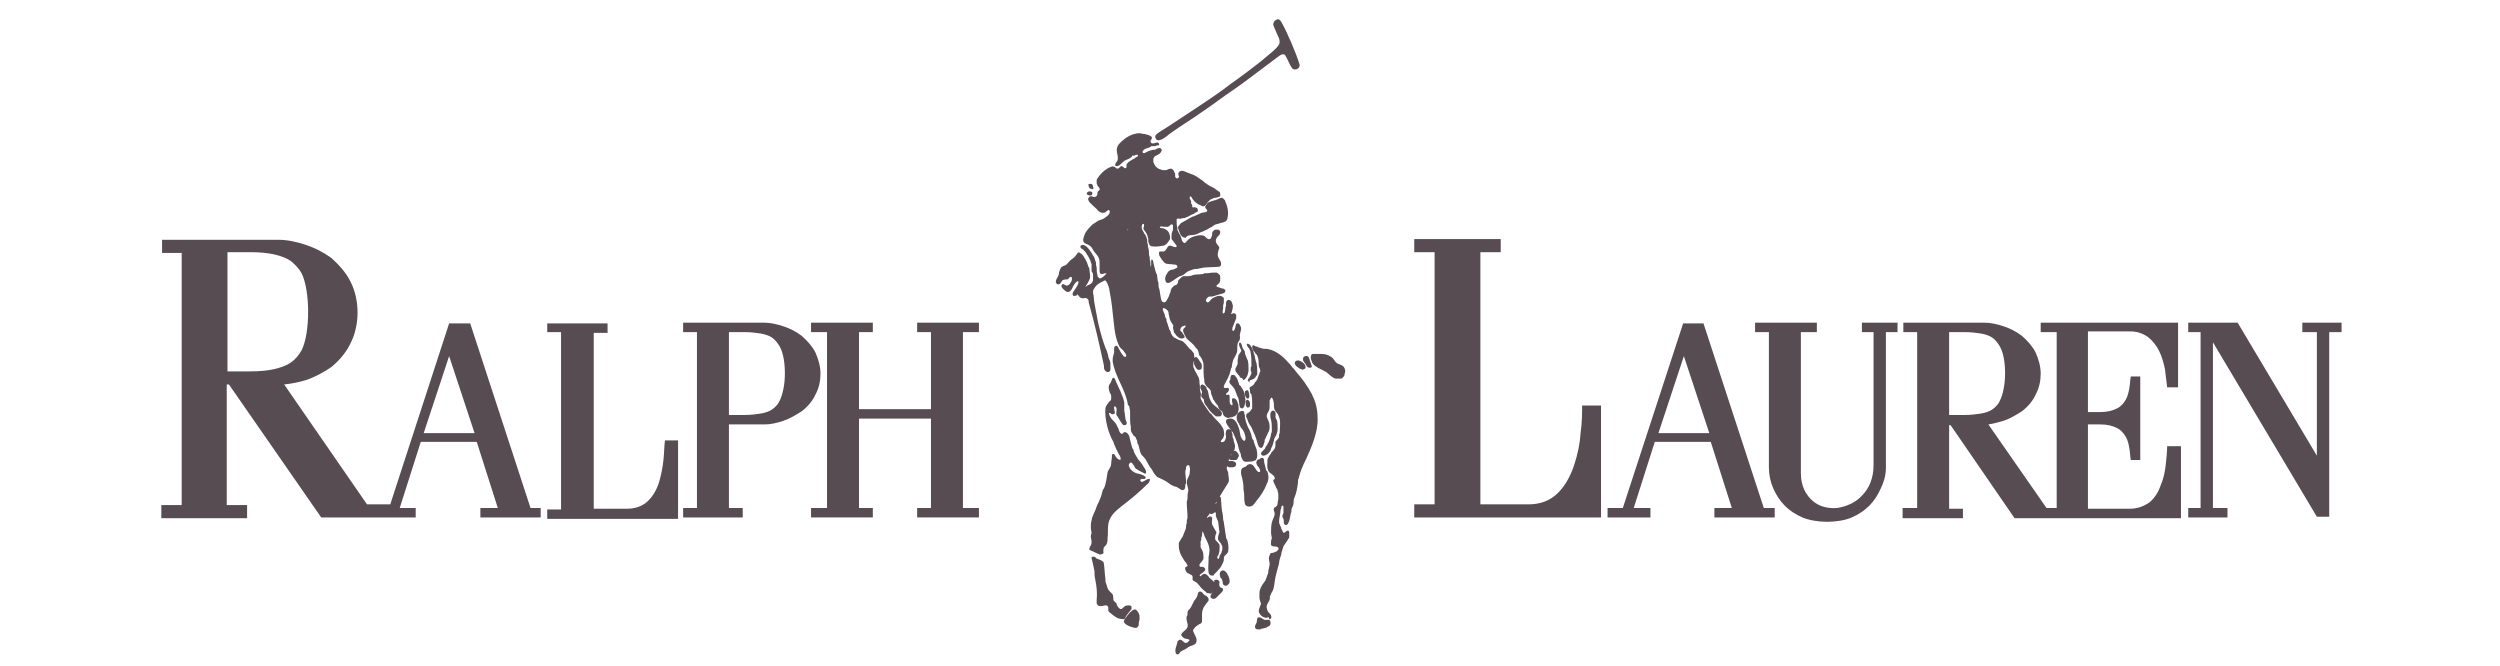 <?xml version="1.0" encoding="utf-8"?>
<!-- Generator: Adobe Illustrator 22.0.1, SVG Export Plug-In . SVG Version: 6.00 Build 0)  -->
<svg version="1.1" id="Layer_1" xmlns="http://www.w3.org/2000/svg" xmlns:xlink="http://www.w3.org/1999/xlink" x="0px" y="0px"
	 width="344px" height="91.6px" viewBox="0 0 344 91.6" style="enable-background:new 0 0 344 91.6;" xml:space="preserve">
<style type="text/css">
	.st0{fill:none;}
	.st1{fill:#574C51;}
</style>
<g>
	<g>
		<polygon class="st0" points="228.2,59.6 235.2,59.6 231.7,49 		"/>
		<polygon class="st0" points="58.3,59.6 65.3,59.6 61.8,49 		"/>
		<path class="st0" d="M106.3,46.5c-0.4-0.3-1-0.5-1.6-0.6c-0.6-0.1-1.4-0.2-2.2-0.2h-2.2v11.4h2.2c0.8,0,1.6-0.1,2.2-0.2
			c0.6-0.1,1.2-0.3,1.6-0.6c0.4-0.3,0.8-0.7,1-1.2c0.4-0.8,0.7-2.2,0.7-3.7c0-1.4-0.2-2.8-0.7-3.7C107,47.2,106.7,46.8,106.3,46.5z"
			/>
		<path class="st0" d="M275.2,55.1c0.4-0.8,0.7-2.2,0.7-3.7c0-1.4-0.2-2.8-0.7-3.7c-0.3-0.5-0.6-0.9-1-1.2c-0.4-0.3-1-0.5-1.6-0.6
			c-0.6-0.1-1.4-0.2-2.2-0.2h-2.2v11.4h2.2c0.8,0,1.6-0.1,2.2-0.2c0.6-0.1,1.2-0.3,1.6-0.6C274.6,56,275,55.6,275.2,55.1z"/>
		<path class="st1" d="M64.7,44.5h-2.9v0l-8.1,24.9h-3.2L39.1,52.9c1-0.1,2-0.3,3-0.6c1.2-0.4,2.5-1.1,3.5-1.8
			c1.2-1,2.1-2.1,2.7-3.4c0.6-1.2,0.9-2.7,0.9-4.1c0-1.4-0.3-2.9-0.9-4.1c-0.6-1.3-1.6-2.4-2.7-3.4c-1.1-0.8-2.3-1.4-3.5-1.8
			c-1.2-0.4-2.5-0.7-3.7-0.7H22.3v1.8H25v34.7h-2.8v1.8H34v-1.8h-2.8V52.9h0.3l12.7,18.3h7.1h2.8h3.1v-1.3H55l2.9-9.1h7.7l2.9,9.1
			h-2.4v1.3h8.3v-1.3H73L64.7,44.5z M34.5,51.1h-3.2V34.7h3.2c1.2,0,2.3,0.1,3.2,0.3c0.9,0.2,1.7,0.5,2.3,0.9c0.6,0.5,1.1,1,1.5,1.7
			c0.6,1.2,0.9,3.3,0.9,5.3c0,2.1-0.3,4.1-0.9,5.3c-0.4,0.7-0.9,1.3-1.5,1.7s-1.4,0.7-2.3,0.9C36.8,51,35.7,51.1,34.5,51.1z
			 M58.3,59.6L61.8,49l3.5,10.6H58.3z"/>
		<path class="st1" d="M91.3,63.2c-0.1,1-0.3,2.1-0.6,3.1s-0.8,1.9-1.5,2.6S87.5,70,86.3,70h-4.6V45.8h1.9v-1.3h-8.3v1.2h1.9v24.4
			h-1.9v1.3h16.3h1.7v-1.3v-9.5h-1.8C91.4,61.3,91.4,62.2,91.3,63.2z"/>
		<path class="st1" d="M256.2,45.7h1.6V64c0,1.8-0.6,3.2-1.6,4.2c-0.9,1-2.2,1.5-3.4,1.7c-1.3,0.1-2.5-0.2-3.4-1
			c-0.9-0.8-1.6-2-1.6-3.8V45.7h2.2v-1.3h-8.5v1.3h1.9v18.6c0,1,0.2,2,0.6,2.9c0.4,0.9,0.9,1.7,1.6,2.4s1.5,1.2,2.4,1.6
			c1,0.4,2.2,0.6,3.4,0.6s2.5-0.2,3.4-0.6c0.9-0.4,1.7-0.9,2.4-1.6s1.2-1.5,1.6-2.4c0.4-0.8,0.7-1.8,0.7-2.8V45.7h1.6v-1.3h-4.9
			V45.7z"/>
		<polygon class="st1" points="316.8,44.4 316.8,45.7 318.8,45.7 318.8,62.7 307.9,44.4 307.7,44.4 301.1,44.4 301.1,45.7 
			302.8,45.7 302.8,69.9 301.1,69.9 301.1,71.2 306.5,71.2 306.5,69.9 304.5,69.9 304.5,47.1 318.8,71.1 320.5,71.1 320.5,45.7 
			322.2,45.7 322.2,44.4 		"/>
		<path class="st1" d="M234.4,44.5h-2.8l-8.3,25.4h-2.1v1.3h5.9v-1.3h-2.3l2.9-9.1h7.7l2.9,9.1h-2.4v1.3h8.3v-1.3h-1.5L234.4,44.5z
			 M228.2,59.6l3.5-10.6l3.5,10.6H228.2z"/>
		<path class="st1" d="M217.5,59.5c-0.1,1.5-0.4,3-0.9,4.5s-1.2,2.8-2.2,3.8s-2.3,1.6-4.1,1.6h-6.6V34.7h2.8v-1.8h-11.8h-0.1v1.8
			h2.8v34.7h-2.8v1.8h23.3h2.4v-1.8V55.8h-2.6C217.7,56.7,217.7,58.1,217.5,59.5z"/>
		<path class="st1" d="M112.9,51.4c0-1-0.3-2-0.7-2.9c-0.4-0.8-1.1-1.6-1.9-2.3c-0.8-0.6-1.6-1-2.5-1.3c-0.9-0.3-1.8-0.5-2.6-0.5H94
			v1.3h1.9v24.2H94v1.3h8.2v-1.3h-1.9V58.4h4.9c0.9,0,1.7-0.2,2.6-0.5c0.9-0.3,1.7-0.8,2.5-1.3c0.8-0.6,1.5-1.4,1.9-2.3
			C112.7,53.4,112.9,52.4,112.9,51.4z M107.3,55.1c-0.2,0.5-0.6,0.9-1,1.2c-0.4,0.3-1,0.5-1.6,0.6c-0.6,0.1-1.4,0.2-2.2,0.2h-2.2
			V45.7h2.2c0.8,0,1.6,0.1,2.2,0.2c0.6,0.1,1.2,0.3,1.6,0.6c0.4,0.3,0.7,0.7,1,1.2c0.5,0.9,0.7,2.3,0.7,3.7
			C108,52.9,107.7,54.3,107.3,55.1z"/>
		<path class="st1" d="M298,64c-0.1,0.9-0.3,1.9-0.7,2.8c-0.3,0.9-0.8,1.7-1.5,2.3c-0.7,0.5-1.6,0.9-2.7,0.9h-5.8V58.4h1.7
			c1,0,1.7,0.2,2.3,0.5c0.6,0.3,0.9,0.7,1.2,1.2s0.4,1,0.5,1.6c0.1,0.5,0.1,1.1,0.2,1.6h1.3V51.8h-1.3c-0.1,0.5-0.1,1-0.2,1.6
			c-0.1,0.5-0.2,1.1-0.5,1.6s-0.6,0.9-1.2,1.2c-0.6,0.3-1.3,0.5-2.3,0.5h-1.7V45.6h5.8c1,0,1.8,0.3,2.5,0.8c0.6,0.5,1.1,1.1,1.5,1.9
			c0.4,0.8,0.6,1.6,0.8,2.5c0.1,0.9,0.2,1.7,0.3,2.5h1.5v-8.9h-18.9v1.3h2.2v24.2h-0.7h-0.7l-8-11.5c0.7-0.1,1.4-0.3,2.1-0.5
			c0.9-0.3,1.7-0.8,2.5-1.3c0.8-0.6,1.5-1.4,1.9-2.3c0.5-0.9,0.7-1.9,0.7-2.9s-0.3-2-0.7-2.9c-0.4-0.8-1.1-1.6-1.9-2.3
			c-0.8-0.6-1.6-1-2.5-1.3c-0.9-0.3-1.8-0.5-2.6-0.5h-11.2v1.3h1.9v24.2h-1.9h-0.1v1.4h8.3V70h-1.9V58.5h0.2l8.8,12.8h3.6h2.7h16.6
			v-9.9h-1.9C298.2,62.1,298.1,63.1,298,64z M270.4,57.1h-2.2V45.7h2.2c0.8,0,1.6,0.1,2.2,0.2c0.6,0.1,1.2,0.3,1.6,0.6
			c0.4,0.3,0.7,0.7,1,1.2c0.5,0.9,0.7,2.3,0.7,3.7c0,1.5-0.3,2.9-0.7,3.7c-0.2,0.5-0.6,0.9-1,1.2c-0.4,0.3-1,0.5-1.6,0.6
			C272,57,271.2,57.1,270.4,57.1z"/>
		<polygon class="st1" points="126.2,45.7 128.1,45.7 128.1,56.3 118.2,56.3 118.2,45.7 120.1,45.7 120.1,44.4 111.6,44.4 
			111.6,45.7 113.8,45.7 113.8,69.9 111.6,69.9 111.6,71.2 120.1,71.2 120.1,69.9 118.2,69.9 118.2,57.6 128.1,57.6 128.1,69.9 
			126.2,69.9 126.2,71.2 134.7,71.2 134.7,69.9 132.5,69.9 132.5,45.7 134.7,45.7 134.7,44.4 126.2,44.4 		"/>
	</g>
	<path class="st1" d="M159.4,19.3c-0.2,0-0.3-0.1-0.4-0.3c-0.1-0.2,0-0.4,0.1-0.5c0.5-0.4,1-0.7,1.5-1c1.5-1,2.9-1.9,4.4-2.9
		s3-2,4.4-3.1c1.3-0.9,2.6-1.9,3.9-2.9c0.6-0.5,1.2-1,1.8-1.5c0.3-0.3,0.7-0.6,0.9-1c0.1-0.2,0.1-0.4,0-0.8
		c-0.2-0.5-0.6-1.3-0.7-1.6c0-0.1-0.1-0.2-0.1-0.3c0-0.2,0.1-0.5,0.3-0.6c0.4-0.3,0.6-0.1,0.8,0.2c0.8,1.4,2,4.2,2.5,5.8
		c0.2,0.6-0.6,1-1,0.6c-0.3-0.4-0.6-1.2-0.9-1.7c-0.2-0.4-0.6-0.2-0.9,0c-0.8,0.6-1.6,1.2-2.4,1.8c-1.2,0.9-2.5,1.9-3.8,2.8
		c-1.5,1-2.9,2.1-4.4,3.1c-1.4,1-2.9,1.9-4.3,2.9C160.8,18.5,160,19.3,159.4,19.3L159.4,19.3z M166.1,81.6c-0.1,0-0.1,0-0.1-0.1
		c-0.3-0.2-0.5-0.4-0.7-0.6s-0.3-0.4-0.5-0.6s-0.4-0.3-0.6-0.4l-0.1-0.1c0-0.1,0-0.2,0-0.3c0-0.2,0-0.3-0.2-0.4
		c-0.3-0.2-0.6-0.2-0.7-0.5c0-0.1-0.1-0.1-0.1-0.2c0-0.2-0.1-0.3,0.1-0.4c0.1-0.1,0.3-0.1,0.2-0.2c-0.1-0.2-0.2-0.4-0.4-0.6
		c-0.3-0.5-0.6-0.9-0.7-1.4c-0.1-0.3-0.1-0.7-0.1-1c0-0.2,0.2-0.4,0.3-0.6c0.4-0.6,0.3-0.6,0.4-0.8c0.1-0.3,0.3-0.6,0.3-0.9
		c0-0.2,0-0.3,0.1-0.5c0-0.1,0-0.2,0-0.3c0-0.2,0.1-0.3,0.1-0.5c0-0.7-0.1-1.4-0.1-2.1c0-0.2,0.1-0.3,0.1-0.5c0-0.3,0-0.7,0.1-1
		c0-0.1,0-0.2,0-0.3c-0.1-0.4-0.2-0.7-0.2-1c0-0.4,0.3-0.7,0.4-1.1c0-0.1,0-0.1,0-0.2s0.1-0.5,0-0.7c0-0.3-0.2-0.4-0.4-0.2
		c-0.1,0.1-0.1,0.2-0.1,0.3c0,0.2-0.1,0.3-0.1,0.5c0,0.5,0.1,0.9,0.1,1.4c0,0.1,0,0.1,0,0.2s-0.1,0.1-0.1,0.2c0,0.2,0,0.4-0.1,0.6
		c-0.2,0.2-0.4,0.2-0.6,0c-0.2-0.1-0.3-0.2-0.5-0.3c-0.5-0.1-0.8-0.3-1.2-0.6c-0.4-0.3-0.9-0.5-1.3-0.7c-0.1,0-0.2-0.1-0.2-0.1
		c-0.3-0.3-0.5-0.6-0.7-1c-0.2-0.3-0.3-0.3-0.3-0.4c-0.1-0.2-0.2-0.3-0.4-0.7s-0.4-0.6-0.7-0.9c-0.3-0.4-0.3-1-0.5-1.5l-0.1-0.1
		c0-0.2,0-0.3-0.1-0.5s-0.1-0.2-0.1-0.3c-0.1-0.1-0.4-0.3-0.4-0.4c-0.1-0.1-0.1-0.2-0.2-0.3c-0.1-0.2-0.1-0.4-0.1-0.4
		c0-0.1,0-0.3,0-0.4c-0.1-0.4-0.1-0.8-0.1-1.2c0-0.2,0-0.4,0-0.6c0-0.2,0-0.2,0-0.3c0-0.2-0.1-0.4-0.1-0.6c0-0.1-0.1-0.2-0.2-0.3
		c-0.3-2.1-1.8-3.9-2.1-6c0-0.3,0-0.5,0.1-0.8c0-0.1,0.1-0.3,0.1-0.4c0-0.4,0-0.4,0-0.6c0-0.2,0.2-0.4,0.4-0.3
		c0.1,0.1,0.2,0.2,0.2,0.3c0.3,0.5,0.3,0.5,0.4,0.7c0.1,0.1,0.2,0.3,0.3,0.4c0.1,0.1,0.2,0.1,0.3,0.1c0.1-0.1,0.1-0.2,0-0.4
		c-0.2-0.3-0.5-0.7-0.6-0.7c0,0,0-0.1-0.1-0.1c-0.1-0.1-0.2-0.3-0.3-0.5c-0.6-1.4-0.6-2.9-0.8-4.4c-0.1-1.2-0.3-2.3-0.5-3.4
		c-0.1-0.3-0.2-0.6-0.4-0.9c-0.1-0.2-0.3-0.1-0.4,0c-0.5,0.2-1,0.5-1.3,1.1c-0.1,0.1-0.1,0.2-0.1,0.4s0.1,0.5,0.1,0.7
		c0,0.5,0.3,1.9,0.6,3.5c0.3,1.3,0.7,2.8,1.2,3.9c0.1,0.3,0.2,0.6,0.2,0.8c0.1,0.3,0.1,0.3,0.2,0.5c0.1,0.3,0.1,0.3,0.1,1.2
		c0,0.5-0.6,0.5-0.8,0.1c-0.1-0.2-0.1-0.3-0.1-0.6c-0.6-2.8-1.3-5.9-2.1-8.7c0-0.2,0-0.4-0.2-0.5c-0.1-0.1-0.2-0.1-0.3-0.1
		c-0.2,0-0.3,0.1-0.5,0c-0.1,0-0.2-0.1-0.3-0.2c-0.1-0.1-0.2-0.2-0.2-0.4c0-0.1,0.1-0.2,0.2-0.3c0.2-0.1,0.4-0.2,0.6-0.4
		c0.1-0.1,0.1-0.1,0.2-0.2c0.1-0.1,0.2-0.1,0.3-0.2c0.1-0.1,0.3-0.1,0.4-0.2c0.2-0.1,0.4-0.3,0.4-0.6c0-0.2,0-0.5,0-0.7
		s0-0.2-0.1-0.3c0-0.1-0.1-0.1-0.1-0.2c0-0.2,0-0.6,0-0.8s0-0.2,0-0.2c0-0.1-0.1,0-0.1-0.2s-0.3-0.7-0.4-0.9
		c-0.1-0.2-0.1-0.1-0.1-0.1c-0.1-0.3-0.3-0.5-0.5-0.7c-0.1-0.1-0.2-0.2-0.3-0.2c-0.1-0.1-0.2-0.2-0.1-0.4c0.1-0.1,0.2-0.1,0.3-0.1
		c0.5,0,1,0.8,1.2,1.1c0.2,0.4,0.3,0.4,0.4,0.7c0.1,0.3,0.1,0.4,0.2,0.6c0,0.2,0,0.4,0.1,0.7c0,0.3,0-0.1,0,0.1c0,0.2,0,0.6,0.1,0.9
		c0,0.2,0.1,0.4,0.2,0.4c0.1,0.1,0,0.1,0.1,0.1s0.2,0,0.3-0.1c0.2-0.1,0.4-0.3,0.5-0.4c0.1-0.1,0.2-0.2,0.1-0.2c-0.1,0-0.1,0-0.2,0
		c-0.1,0-0.2,0.1-0.4,0.1c-0.3,0-0.3-0.3-0.3-0.5s0-0.1,0-0.4c0-0.1,0-0.4,0-0.6c0-0.6-0.1-0.8-0.5-1.3c-0.2-0.2-0.4-0.5-0.5-0.7
		s-0.3-0.4-0.5-0.5s-0.5-0.2-0.6-0.3c-0.3-0.3-0.1-0.7,0-1s0.1-0.3,0.3-0.6c0.2-0.3,0.4-0.5,0.7-0.8c0.1-0.1,0.2-0.2,0.4-0.3
		c0.6-0.4,0.6-0.4,0.7-0.4c0.3-0.1,0.6-0.2,0.8-0.4c0.3-0.2,0.6-0.4,0.6-0.8c0-0.1-0.1-0.3-0.2-0.2c-0.2,0.1-0.3,0.2-0.4,0.3
		c-0.2,0.1-0.5,0.1-0.7,0c-0.1-0.1-0.2-0.1-0.3-0.2c-0.2-0.3-0.5-0.5-0.7-0.7c-0.1-0.1-0.3-0.3-0.4-0.4c-0.1-0.1-0.2-0.2-0.2-0.3
		c-0.1-0.1-0.1-0.3,0-0.4c0.1-0.2,0.2-0.2,0.4-0.2c0.1,0,0.2,0.1,0.4,0.1s0.4-0.2,0.4-0.4c0-0.2,0-0.3,0.1-0.4s0.1,0,0.2-0.2
		c0.1-0.2-0.2-0.4-0.3-0.6c0-0.1-0.1-0.2-0.1-0.3c0-0.1,0-0.3,0-0.4s0.1-0.3,0.2-0.4c0.2-0.3,0.4-0.5,0.6-0.7
		c0.2-0.2,0.5-0.4,0.8-0.6c0.2-0.1,0.3-0.1,0.5-0.2c0.1,0,0.1,0,0.2,0c0.2,0,0.3,0.2,0.5,0.3c0.2,0,0.3-0.1,0.4-0.2
		c0.2-0.3,0.4-0.1,0.6,0.1c0.1,0.1,0.3,0,0.3-0.1s0-0.1,0-0.3c0-0.1,0-0.1,0.1-0.2c0.2-0.3,0.5-0.4,0.8-0.6c0.1-0.1,0.1,0,0.2-0.1
		c0,0,0.2-0.2,0.3-0.2c0.4-0.2,0.1-0.4-0.1-0.3c-0.1,0-0.1,0.1-0.2,0.1c-0.1,0-0.2,0-0.3,0c-0.1,0.1,0,0.1-0.1,0.2s-0.3,0.2-0.5,0.3
		c-0.3,0.1-0.5,0.2-0.7,0.4c-0.2,0.2-0.4,0.4-0.6,0.5c-0.2,0.1-0.6,0.1-0.4-0.3c0-0.1,0.1-0.2,0.2-0.3c0.2-0.3,0.1-0.8,0-1.2
		c-0.1-0.4,0-0.8,0.2-1.1c0.6-0.7,1.4-1.3,2.3-1.5c0.3-0.1,0.7-0.1,1,0c0.3,0,0.6,0.1,0.9,0.2c0.2,0.1,0.4,0.2,0.4,0.3
		c0,0.2,0,0.2-0.1,0.3l-0.1,0.2c0,0.3,0.3,0.4,0.5,0.3c0.1,0,0.3-0.1,0.4-0.1c0.2,0,0.3,0.1,0.3,0.3c0,0.1-0.2,0.1-0.3,0.1
		s-0.2,0.1-0.3,0.1s-0.3,0-0.4,0c-0.2,0-0.1,0.1-0.4,0.2c-0.2,0.1-0.5,0.1-0.7,0.3c-0.4,0.3-0.1,0.6,0.2,0.4
		c0.2-0.1,0.2-0.1,0.4-0.2c0.3-0.1,0.5-0.2,0.8-0.2c0.1,0,0.2,0,0.3-0.1c0.2-0.1,0.4-0.2,0.6-0.1c0.3,0.2,0.1,0.5-0.1,0.7
		c-0.1,0.1-0.3,0.2-0.5,0.3c-0.1,0-0.1,0.1-0.2,0.1c-0.1,0.1-0.1,0.2-0.2,0.3c0,0.2,0,0.4,0,0.5s0.1,0.1,0.1,0.2
		c0.1,0.3,0.3,0.5,0.6,0.7c0.2,0.1,0.3,0.1,0.6,0.2c0.2,0,0.3,0,0.5,0c0.2-0.1,0.4-0.2,0.6-0.2c0.2,0,0.1,0,0.2,0.1
		c0.1,0,0.2,0.1,0.2,0.2c0.1,0.2,0.1,0.2,0.2,0.4c0,0.1,0,0.2,0,0.4c0.1,0.2,0.2,0.3,0.4,0.2c0.1-0.1,0.2-0.2,0.1-0.3
		c-0.1-0.3-0.1-0.4,0.1-0.6c0.1-0.1,0.3-0.1,0.5-0.1c0.3,0.1,0.7,0.3,1,0.4c0.7,0.2,1,0.5,1.6,0.9c0.2,0.1,0.3,0.3,0.5,0.4
		c0.4,0.3,0.8,0.5,1.2,0.7c0.1,0.1,0.3,0.2,0.4,0.3c0.1,0.1,0.2,0.1,0.3,0.2s0.1,0.2,0.1,0.3c0.1,0.4-0.2,0.4-0.6,0.5
		c-0.1,0-0.3,0-0.4,0.1c-0.2,0.1-0.3,0.1-0.4,0.2c-0.1,0.1-0.2,0.2-0.3,0.3c-0.2,0.3-0.4,0.5-0.4,0.5c-0.3,0.2-0.4,0-0.7-0.1
		s-0.7-0.4-0.9-0.7c-0.1-0.1-0.1-0.1-0.2-0.3c-0.1-0.2-0.3-0.3-0.3,0c0,0.2,0.2,0.4,0.2,0.5s0,0.2,0,0.2c0,0.1,0,0.2,0.1,0.2
		c0.1,0.1,0,0.4,0.1,0.4c0.1,0.1,0.1,0,0.3,0c0.2,0.1,0.4,0.1,0.4,0.3c0.1,0.3,0,0.3-0.2,0.4s-0.2,0.1-0.3,0.2
		c-0.4,0.1-0.7,0.4-1.1,0.5c-0.1,0-0.1,0.1-0.1,0.1c-0.1,0-0.2,0-0.3,0s-0.3,0.1-0.4,0.1c-0.2,0-0.3-0.1-0.4,0
		c-0.1,0-0.1,0.1-0.1,0.2c0,0.3,0,0.7,0.1,1c0,0.2,0,0.4,0.1,0.5c0.1,0.3,0.3,0.5,0.4,0.8c0.1,0.3,0.1,0.6,0.4,0.8
		c0.1,0.1,0.2,0,0.3-0.1c0.3-0.4,0.7-0.7,1.2-0.8c0.4-0.1,0.7-0.2,1.1-0.1c0.3,0,0.4,0.3,0.6,0.4c0.3,0.2,0.5,0.1,0.6-0.2
		c0.1-0.2,0.1-0.4,0.1-0.6c0.1-0.2,0.2-0.3,0.4-0.4c0.1,0,0.3,0,0.4,0c0.1,0,0.1,0,0.2,0.1c0.2,0.2,0.1,0.3,0,0.6
		c-0.1,0.1-0.2,0.2-0.3,0.3s-0.1,0.2-0.2,0.4c0,0,0,0.1,0,0.2c0,0.3,0.3,0.5,0.4,0.7c0.1,0.1,0.1,0.3,0,0.4c-0.1,0.4-0.2,0.7-0.1,1
		c0.1,0.3,0.3,0.5,0.4,0.8c0,0.2,0.1,0.4-0.1,0.5c-0.1,0.1-0.2,0.1-0.2,0.1c-0.8,0.1-1.7,0-2.5,0.2c-0.2,0-0.3,0.1-0.5,0.1
		s-0.4,0-0.6,0.1c-0.3,0.1-0.7,0.2-1,0.5c-0.2,0.2-0.4,0.3-0.7,0.4c-0.1,0-0.2,0.1-0.4,0.2c-0.2,0.1-0.4,0.3-0.6,0.4
		c-0.3,0.2-0.3,0.2-0.5,0.3s-0.5,0-0.5-0.2c-0.1-0.2-0.1-0.5,0-0.7c0-0.1,0.1-0.2,0.2-0.4c0.1-0.2,0.3-0.4,0.6-0.5
		c0.1,0,0.2,0,0.2,0c0.2-0.1,0.5-0.2,0.6-0.3c0-0.1,0-0.2,0-0.2c-0.1-0.2-0.3-0.2-0.5-0.2c-0.3-0.1-0.5,0-0.8-0.1
		c-0.1,0-0.1,0-0.2,0c-0.1-0.1-0.3-0.1-0.4-0.3c-0.2-0.3-0.3-0.3-0.3-0.4c-0.2-0.3-0.4-0.5-0.3-0.9c0-0.1,0.1-0.1,0.2-0.1
		c0.1,0,0.3,0,0.4,0c0.1,0,0.2-0.1,0.3-0.2c0.2-0.2,0.2-0.5,0.5-0.6c0.1,0,0.1,0,0.2,0c0.2,0.1,0.5,0.2,0.7,0.2
		c0.1,0,0.1-0.1,0.1-0.2c-0.2-0.3-0.4-0.5-0.6-0.8c-0.1-0.1-0.1-0.1-0.1-0.2c0-0.1,0-0.2,0-0.3c0-0.2,0-0.4,0.1-0.6
		c0-0.1,0.1-0.2,0.1-0.3c0-0.2,0-0.4,0-0.6c0,0,0-0.1-0.1-0.1c-0.2-0.1-0.3,0.1-0.4,0.2c-0.2,0.1-0.2,0.1-0.2,0.1
		c-0.2,0-0.3,0-0.5,0s-0.4-0.1-0.6,0c0,0,0,0,0,0.1c0.1,0.1,0.3,0.1,0.4,0.1c0.3,0.1,0.3,0.1,0.3,0.1c0.2,0.1,0.3,0.2,0.4,0.3
		c0.2,0.3,0.2,0.3,0.2,0.4c0.1,0.2,0.1,0.4,0.1,0.6c0,0.2-0.1,0.2-0.2,0.4c-0.2,0.3-0.4,0.5-0.7,0.6c-1.2,0.2-1.2,0.1-1.5,0.1
		c-0.4,0-0.5-0.3-0.6-0.7c0-0.1,0-0.3,0-0.4c-0.1-0.2-0.1-0.4-0.2-0.6c-0.1-0.2-0.2-0.3-0.4-0.6c-0.1-0.1-0.1-0.2,0-0.4
		c0-0.2,0.1-0.4-0.1-0.4c-0.2,0-0.2,0.4-0.2,0.5c0,0.2,0.1,0.4,0.2,0.5c0,0.1,0,0.1,0.1,0.2c0,0.1,0.1,0.2,0.2,0.3
		c0.1,0.2,0.1,0.3,0.2,0.5c0.1,0.2,0,0.5,0.1,0.7s0,0.4,0.1,0.6c0.1,0.3,0.1,0.6,0.1,0.9c0,0.2,0.1,0.3,0.1,0.4c0,0.1,0,0.2,0,0.3
		c0.1,0.2,0.1,0.5,0.1,0.7s0.1,0.5,0.1,0.1c0-0.2,0-0.3,0-0.5c0-0.5,0.2-0.3,0.3,0c0,0.1,0,0.1,0,0.2c0.1,0.2,0.1,0.5,0.2,0.7
		c0,0.2,0.1,0.4,0.2,0.7c0,0.1,0.1,0.1,0.1,0.2c0,0.2,0.1,0.6,0.1,0.8c0,0.1,0.1,0.2,0.1,0.3c0,0.3,0,0.6,0.1,0.8
		c0.1,0.3,0.1,0.7,0.2,1.1c0,0.2,0.1,0.3,0.1,0.5c0.1,0.2,0.2,0.3,0.4,0.3s0.3-0.2,0.4-0.4c0.2-0.3,0.3-0.6,0.4-0.9
		c0.1-0.2,0.1-0.2,0.1-0.4c0.1-0.3,0.4-0.6,0.7-0.7c0.2,0,0.3-0.3,0.3-0.5c0-0.1,0.1-0.2,0.2-0.3c0.2-0.2,0.3-0.3,0.5-0.4
		c0.2,0,0.3,0,0.5,0c0.1,0,0.2,0,0.3,0c0.2-0.1,0.3,0,0.4-0.1c0.5-0.2,0.9-0.1,1.5-0.2c0.1,0,0.2-0.1,0.2-0.1c0.2,0,0.2,0,0.3,0
		c0.4,0,0.4-0.1,1.3-0.1c0.2,0,0.3,0.1,0.5,0.3c0.1,0.1,0.1,0.2,0.1,0.3s0,0.3,0,0.4c0,0.1,0,0.2-0.1,0.4s-0.3,0.2-0.4,0.4
		c-0.1,0.2,0.3,0.2,0.5,0.3s0.3,0.1,0.4,0.1c0.1,0,0.1,0.1,0.2,0.1l0.1,0.1c0,0.1,0,0.1,0,0.2c-0.1,0.3-0.5,0.3-0.8,0.4
		c-0.3,0.1-0.7,0.2-1,0.3c-0.1,0-0.3,0-0.4,0c-0.3,0.1-0.6,0.5-0.4,0.7c0.3,0.4,0.6-0.4,0.9-0.5c0.4-0.2,1-0.5,1.4-0.1l0.1,0.1
		c0,0.2,0,0.4,0,0.6c0,0.2-0.1,0.3-0.1,0.5c0,0.1,0,0.2,0,0.3s-0.2,0.9,0.1,0.7c0.2-0.1,0.1-0.2,0.2-0.5c0-0.2,0-0.3,0.1-0.5
		c0-0.1,0-0.3,0-0.4c0-0.1,0.1-0.4,0.2-0.4c0.1,0,0.2-0.1,0.3,0c0.3,0.1,0.3,0.3,0.4,0.6c0.1,0.2,0,0.4,0,0.6c0,0.1-0.1,0.3-0.1,0.4
		c0,0.1-0.1,0.2-0.1,0.3h0.1c0.2-0.1,0.3-0.2,0.5,0l0.1,0.1c0,0.1,0,0.3,0,0.4c0,0.2,0,0.2-0.1,0.3c0,0.1-0.1,0.2-0.3,0.8
		c-0.1,0.2-0.2,0.5-0.1,0.7c0.1,0.1,0.2,0,0.3-0.2c0-0.1,0.1-0.2,0.1-0.4c0.1-0.2,0-0.3,0.2-0.4c0.3-0.1,0.4,0.2,0.5,0.4
		s0.1,0.5,0,0.7c0,0.2-0.1,0.3-0.1,0.5s0.1,0.5-0.1,0.8c-0.1,0.1-0.2,0.3-0.2,0.4c-0.1,0.4,0,0.8-0.1,1.2c-0.1,0.3-0.3,0.6-0.5,1
		c-0.1,0.3-0.2,0.7-0.2,1c0,0.1-0.1,0.1-0.1,0.2c-0.2,0.8-0.3,1.1-0.7,1.8c-0.1,0.2-0.2,0.4-0.3,0.6c0,0.1,0,0.1,0,0.2
		c0.2,0.2,0.4,0,0.6,0.1c0.2,0.1,0.1,0.3,0,0.5c-0.1,0.1-0.3,0.2-0.3,0.4c0,0.1,0.2,0,0.3,0h0.1c0.1,0.1,0.1,0.3,0.1,0.4
		c0,0.2,0,0.4,0,0.6c0,0.2,0.2,0.6,0.4,0.4v-0.1c0-0.2-0.2-0.6,0-0.8c0,0,0.1,0,0.2,0c0.3,0.1,0.4,0.3,0.5,0.6
		c0,0.1,0.1,0.2,0.1,0.3c0,0.3,0.1,0.5,0,0.8c0,0.3-0.2,0.5-0.4,0.7c-0.1,0-0.1,0.1-0.2,0.1c-0.1,0-0.1,0-0.2,0.1
		c-0.2,0-0.3,0-0.5,0.1c-0.1,0-0.1,0-0.2,0c-0.2-0.1-0.3-0.1-0.5-0.3c-0.1-0.1-0.1-0.3-0.2-0.5c0-0.1-0.1-0.1-0.2-0.2
		c-0.2-0.1-0.3-0.3-0.4-0.6c0-0.1-0.1-0.2-0.2-0.3c-0.2-0.2-0.3-0.5-0.5-0.7v-0.1c-0.1-0.3-0.3-0.6-0.3-1c0-0.1-0.1-0.2-0.2-0.3
		c-0.2-0.2-0.5-0.4-0.6-0.7c-0.1-0.2-0.1-0.4-0.1-0.6c-0.1-0.6-0.1-1.2-0.1-1.9v-0.1c0-0.4-0.2-0.8-0.4-1.1
		c-0.1-0.1-0.2-0.2-0.2-0.3c-0.1-0.3-0.1-0.6-0.3-0.8c-0.1-0.1-0.1-0.1-0.2-0.2c-0.3-0.5-0.8-0.8-1.2-1.2c-0.2-0.3-0.4-0.7-0.5-1
		c0-0.1,0-0.1,0-0.2c0-0.2,0.2-0.3,0.3-0.4c0.1-0.1,0-0.3-0.1-0.2c-0.2,0.1-0.4,0.1-0.5,0.3s-0.1,0.2-0.1,0.3c0,0.2,0.2,0.2,0.3,0.4
		s0.5,0.6,0.2,0.7c-0.4,0.2-0.7,0-1-0.3c-0.1-0.1-0.2-0.3-0.3-0.4c-0.1-0.1-0.1-0.1-0.1-0.3c0-0.1-0.1-0.3-0.1-0.4
		c0-0.1,0.1-0.3,0-0.4c-0.1-0.2-0.3-0.4-0.4-0.7c-0.1-0.2-0.1-0.5-0.2-0.8c0-0.2,0-0.3-0.1-0.4c0-0.1-0.2-0.2-0.3-0.3
		c-0.2-0.1-0.4-0.2-0.4,0c0,0.1,0,0.2,0.1,0.4s0.2,0.4,0.2,0.6c0,0.1,0.1,0.2,0.2,0.4c0,0.2,0,0.3,0.1,0.5s0.1,0.4,0.2,0.6
		c0,0,0.1,0.4,0.2,0.5c0.1,0.1,0.1,0.2,0.1,0.3c0.1,0.2,0.2,0.4,0.3,0.5s0.2,0.2,0.3,0.2c0.2,0.1,0.3,0.2,0.6,0.3s0.4,0.1,0.6,0.3
		c0.1,0.1,0.2,0.2,0.3,0.3c0.1,0.2,0.3,0.3,0.4,0.5c0.2,0.2,0.4,0.3,0.5,0.5c0.1,0.1,0.2,0.2,0.2,0.4c0,0.3,0.1,0.6,0,0.8
		c-0.1,0.4-0.2,0.8,0,1.1c0.1,0.4,0.4,0.7,0.5,1c0.1,0.2,0.2,0.3,0.2,0.5c0.1,0.3,0,0.6,0.1,0.8v0.1c0,0.3,0,0.6,0.1,0.9
		c0.1,0.2,0,0.5,0,0.7s0.1,0.3,0.2,0.5c0.2,0.4,0.5,0.8,0.7,1.1c0.1,0.1,0.2,0.3,0.3,0.4c0,0.1,0.2,0.2,0.3,0.3
		c0.2,0.3,0.4,0.5,0.6,0.7l0.1,0.1c0.3,0.3,0.6,0.6,0.8,1c0.1,0.1,0.2,0.4,0.2,0.5c0,0.2,0.1,0.5,0,0.7c0,0.1-0.1,0.2-0.1,0.3
		c-0.1,0.1-0.4,0.4-0.3,0.5c0.1,0.1,0.4,0,0.5-0.1c0.1-0.2,0.2-0.4,0.2-0.6c0-0.2-0.1-0.5,0-0.7c0-0.3,0.4-0.5,0.7-0.2
		c0.1,0.1,0.1,0.2,0.1,0.3s0.1,0.2,0.1,0.3s0,0.2,0,0.3s0.1,0.2,0.1,0.3c0.1,0.1,0,0.2,0.1,0.4c0.1,0.3,0.2,0.6,0.1,0.9
		c0,0.2-0.1,0.3-0.2,0.4c-0.2,0.2-0.3,0.5-0.5,0.7c-0.1,0.1-0.1,0.2-0.1,0.2c0,0.3,0,0.6-0.1,0.8s-0.2,0.4-0.2,0.6s0.1,0.4,0.2,0.6
		v0.1c0,0.3,0.1,0.6,0.1,1c0,0.2-0.1,0.3-0.2,0.5c-0.3,0.5-0.3,0.5-0.5,0.8c-0.3,0.5-0.6,1-0.9,1.4c0,0.1-0.1,0.1-0.1,0.2
		c-0.3,0.6-0.5,1.1-0.9,1.6c-0.1,0.1-0.1,0.2-0.2,0.3c-0.1,0.1-0.2,0.2-0.2,0.3c0,0.2,0,0.4-0.1,0.6c-0.1,0.4-0.4,0.7-0.5,1.1
		c0,0.1,0,0.2,0,0.2c-0.1,0.2-0.1,0.4-0.1,0.6c0,0.1-0.1,0.2-0.1,0.3c0,0.2,0,0.3-0.1,0.5c0,0.1,0,0.1,0,0.2c0,0.2,0,0.4,0,0.6
		c0.1,0.2,0.2,0.4,0.3,0.6c0,0.1,0.1,0.1,0.1,0.9c0,0.3-0.4,0.6-0.5,0.8c-0.1,0.2-0.1,0.3,0.1,0.4c0.1,0,0.2,0,0.3,0
		s0.2,0.1,0.3,0.2c0.2,0.3-0.3,0.6-0.6,0.8c-0.1,0.1-0.2,0.2-0.1,0.2c0,0,0,0.1,0.1,0.1l0,0c0.1-0.1,0.1-0.1,0.2-0.2
		c0.2-0.1,0.3-0.2,0.5-0.1s0.4,0.3,0.5,0.5c0.2,0.2,0.5,0.4,0.7,0.6c0,0.1,0.1,0.1,0.1,0.2s0,0.2,0,0.3c0,0.1-0.1,0.3-0.2,0.4
		c-0.1,0.3-0.1,0.6-0.4,0.7C166.3,81.6,166.2,81.6,166.1,81.6L166.1,81.6z M176.4,66.1c-0.1,0-0.1,0-0.2,0c-0.1,0-0.3-0.1-0.2-0.2
		c0-0.2,0.2-0.2,0.3-0.3c0.1,0,0.2,0,0.4,0c0.1,0,0.1,0,0.2,0c0.2-0.1,0.6-0.5,0.6-0.1c0,0.1,0,0.1-0.1,0.2s-0.1,0.2-0.2,0.2
		C177,66,177,66,176.7,66C176.6,66.1,176.5,66.1,176.4,66.1L176.4,66.1z M154.2,36.8c0.1-0.1,0.1-0.1,0.2-0.2
		c0.1-0.1,0.3-0.3,0.4-0.5c0.2-0.4,0.5-0.8,0.7-1.2c0.1-0.1,0.2-0.2,0.2-0.3c0.1-0.1,0.3-0.2,0.4,0.1c0,0.1-0.1,0.3-0.2,0.3
		c-0.3,0.4-0.4,0.6-0.8,1.1c-0.2,0.2-0.3,0.6-0.6,0.7C154.3,37,153.9,37.1,154.2,36.8L154.2,36.8z M158.7,32.2
		c-0.2,0-0.2-0.1-0.2-0.2c0-0.1,0.1-0.3,0.2-0.4c0.1-0.1,0.2-0.2,0.3-0.1c0.1,0,0.1,0.1,0.2,0.2c0.1,0.2,0,0.4-0.2,0.5
		C158.9,32.2,158.8,32.2,158.7,32.2L158.7,32.2z M151.3,76.3c-0.1,0-0.1-0.1-0.2-0.1c-0.3-0.1-0.6-0.3-0.9-0.4
		c-0.1-0.1-0.1,0-0.2-0.1c-0.2-0.1-0.1-0.3,0-0.5c0.3-0.4,0.2-0.8,0.1-1.3c0-0.2,0-0.4,0.1-0.5c0-0.3-0.1-0.5-0.1-0.8s0-0.7,0.1-1
		c0.1-0.7,0.5-1.2,0.7-1.9c0.1-0.3,0.3-0.6,0.4-0.9c0.2-0.4,0.3-0.8,0.4-1.2c0-0.1,0.1-0.3,0.2-0.4c0.3-0.6,0.4-1.6,0.5-2.2
		c0.1-0.4,0.5-0.7,0.5-1.2c0-0.3,0.1-0.7,0.1-1c0-0.1,0-0.1,0-0.2c0-0.1,0.2-0.2,0.3-0.1c0.1,0.1,0.1,0.1,0.2,0.3
		c0.1,0.1,0.2,0.3,0.4,0.4c0.1,0.1,0.4,0.1,0.3-0.1c0-0.3-0.2-0.5-0.3-0.7c-0.2-0.4-0.4-0.8-0.6-1.3c-0.1-0.2,0-0.2-0.1-0.3
		c-0.7-1.2-1.2-3.1-1.1-4.5c0-0.4,0.3-0.7,0.5-1c0.1-0.1,0.3-0.2,0.3-0.4s0-0.2,0-0.4s-0.1-0.3-0.2-0.5c-0.1-0.3-0.2-0.7-0.1-1
		c0.2-0.3,0.3-0.4,0.4-0.8c0-0.1,0.2-0.3,0.3-0.2c0.2,0.2,0.2,0.4,0.3,0.6c0.4,0.9,0.9,1.8,1.1,2.8c0,0.4,0,0.7,0,1.1
		c0.1,0.4,0.1,0.9,0.2,1.3c0.1,0.2,0.3,0.6-0.1,0.7c-0.1,0-0.1,0-0.2,0c-0.3-0.2-0.5-0.7-0.7-1c-0.1-0.1-0.1-0.2-0.2-0.3
		c-0.1-0.1-0.1-0.2-0.1-0.3c0-0.3,0.1-0.6,0-0.8s-0.3-0.3-0.3,0c0,0.2,0.1,0.5,0.1,0.7S153.2,57,153,57c-0.1,0-0.2-0.2-0.3-0.2
		l-0.1,0.1c0,0.2,0.1,0.3,0.2,0.5c0.2,0.4,0.6,0.6,0.8,1c0.1,0.2,0.2,0.4,0.3,0.6c0.1,0.1,0,0.2,0.1,0.3c0.1,0.2,0.2,0.4,0.4,0.4
		c0.1,0,0.2-0.2,0.2-0.2c0.3-0.1,0.4,0,0.6,0.2c0.2,0.3,0.2,0.3,0.2,0.4c0.1,0.4,0.2,0.8,0.3,1.2c0.1,0.3,0.1,0.4,0.2,0.5
		c0.1,0.1,0.1,0.2,0.1,0.3s0.1,0.2,0.3,0.6c0.1,0.2,0.2,0.3,0.3,0.5c0.4,0.4,0.7,0.9,1,1.4c0.1,0.2,0.1,0.2,0.1,0.3
		c0,0.1,0,0.1,0,0.2c-0.1,0.1-0.2,0.1-0.3,0c-0.4-0.2-0.8-0.4-1.1-0.6c-0.2-0.2-0.2-0.4-0.4-0.6c-0.1-0.2-0.3-0.4-0.5-0.1
		c-0.1,0.1-0.1,0.3,0,0.5c0.2,0.4,0.5,0.6,0.9,0.8c0.4,0.1,1,0.2,1.3,0.5c0.1,0.1,0,0.3-0.1,0.3s-0.3,0-0.4,0
		c-0.1,0-0.2,0.1-0.2,0.2c0.1,0.2,0.1,0.2,0.3,0.2c0.3-0.1,0.6-0.4,0.9-0.4h0.1c0.1,0.2-0.1,0.5-0.2,0.6c-1.1,1.1-2.4,2.2-3.6,3.1
		c-0.9,0.7-1.7,1.4-1.9,2.5c-0.1,0.7,0,1.3-0.1,2c0,0.3,0,0.6-0.2,0.9c-0.1,0.1-0.2,0.2-0.3,0.3c-0.1,0.2,0,0.3-0.1,0.5
		C152,76.2,151.6,76.3,151.3,76.3L151.3,76.3z M174.3,85c-0.1,0-0.2,0-0.2,0c-0.4-0.1-0.8-0.4-0.9-0.9c0-0.3,0.1-0.4,0.2-0.7
		c0-0.1,0.1-0.2,0.1-0.2c0-0.1,0-0.2,0-0.2c-0.1-0.3-0.2-0.5-0.2-0.8c0-0.1,0-0.3,0-0.4c0-0.3,0-0.5,0.1-0.7
		c0.1-0.4,0.4-0.8,0.7-1.2c0.1-0.2,0.2-0.5,0.3-0.8c0.1-0.2,0.1-0.2,0.1-0.3c0-0.4,0.2-0.8,0.2-1.2c0-0.3-0.1-0.5-0.1-0.8
		c0-0.2,0.1-0.4,0.2-0.6c0-0.1,0-0.1,0.1-0.1c0.2,0,0.5-0.1,0.7-0.2c0.1-0.1,0.3-0.2,0.3-0.3c0.1-0.3-0.1-0.3-0.3-0.4
		c-0.2,0-0.5,0-0.6-0.1c-0.2-0.1-0.1-0.4-0.1-0.6c0-0.3,0.1-0.3,0.1-0.4c0-0.3-0.1-0.5-0.1-0.8c0-0.6,0-1.2,0.2-1.7
		c0.1-0.3,0.3-0.6,0.3-0.9s-0.3-0.6,0-0.9c0,0,0.1,0,0.2-0.1c0.2-0.2,0.2-0.3,0.2-0.5s0.1-0.4,0.1-0.6s0-0.4,0-0.6s-0.1-0.3-0.1-0.5
		c0-0.1-0.1-0.2-0.2-0.4c-0.1-0.3-0.3-0.6-0.4-0.9v-0.1c0-0.1,0.1-0.1,0.2-0.2c0.1-0.4-0.5-0.7-0.7-0.9c-0.1-0.1-0.2-0.2-0.2-0.3
		c-0.2-0.4-0.1-0.9-0.1-1.3c0-0.1,0-0.3,0.1-0.4c0.1-0.2,0.2-0.4,0.4-0.6v-0.1c0.2-0.2,0.4-0.4,0.5-0.6c0.1-0.1,0-0.2,0.1-0.3
		c0-0.2,0-0.4,0-0.6c0.1-0.2,0.3-0.3,0.4-0.5c0.1-0.1,0.1-0.2,0.1-0.3s0-0.1,0-0.2c0.1-0.2,0.1-0.3,0.1-0.5c0-0.5,0.1-1.1,0-1.6
		c-0.1-0.3-0.2-0.7-0.4-0.9c-0.1-0.1-0.2-0.2-0.3-0.4s-0.1-0.3-0.1-0.4c0-0.3,0-0.6-0.1-0.9c-0.1-0.3-0.2-0.6-0.4-0.2
		c0,0.1-0.1,0.1-0.1,0.2c0,0.3,0,0.6,0,0.8s0,0.4-0.1,0.6c-0.1,0.2-0.3,0.5-0.3,0.7c0,0.1,0,0.2,0.1,0.4c0.2,0.4,0.3,0.7,0.3,1.1
		c0,0.2,0,0.4-0.1,0.6c0,0.1-0.1,0.2-0.1,0.2c-0.1,0.3-0.3,0.6-0.4,0.9c-0.1,0.1-0.1,0.2-0.1,0.4c-0.1,0.2-0.2,1-0.6,0.8
		c-0.2-0.1-0.2-0.2-0.3-0.4c-0.1-0.3-0.2-0.7-0.3-1c-0.1-0.2-0.1-0.3-0.2-0.5c0-0.1-0.1-0.1-0.1-0.2c-0.1-0.2-0.2-0.5-0.3-0.7
		c-0.2-0.3-0.4-0.6-0.5-0.9c0-0.1-0.1-0.2-0.1-0.3c-0.1-0.2-0.2-0.3-0.1-0.5c0-0.2,0.1-0.2,0.1-0.2c0.1-0.1,0.4-0.2,0.4-0.3
		c0.1-0.1,0.2-0.3,0.3-0.4c0-0.1,0-0.5,0-0.5c0-0.5,0-0.9-0.1-1.4c0-0.1-0.2-0.2-0.2-0.3s0-0.2,0-0.3c-0.1-0.3-0.1-0.4,0.1-0.5
		c0.1-0.1,0.3-0.1,0.4-0.3c0.2-0.2,0.1-0.2,0.2-0.3c0-0.1,0.1-0.1,0.1-0.1c0.1-0.1,0.1-0.2,0.2-0.3c0.1-0.3,0.2-0.6,0.3-0.8
		c0-0.2,0.2-0.3,0.1-0.5c0-0.2-0.2-0.4-0.2-0.6c0-0.4,0-0.7-0.1-1.1c-0.1-0.2-0.1-0.4-0.3-0.5c-0.1-0.1-0.1-0.2-0.2-0.3
		c-0.1-0.1-0.2-0.2-0.2-0.3s-0.1-0.2-0.1-0.3s0-0.2,0.1-0.3h0.1c0.2,0.1,0.3,0.2,0.5,0.2c0.1,0,0.1,0.1,0.2,0.1
		c0.3,0.1,0.6,0.2,0.9,0.2c0.2,0,0.2,0,0.3,0s0.2,0.1,0.4,0.1c0.9,0.3,1.7,0.9,2.3,1.6c0.2,0.2,0.5,0.5,0.7,0.8c0,0.1,0.1,0,0.5,0.6
		c0.9,1,1.6,2,2.2,3.1c0.5,1,0.8,2,0.8,3.3c0.1,1.8-0.8,4-1.6,5.7c-0.4,0.8-0.8,1.7-1,2.6c-0.1,0.2-0.1,0.3-0.1,0.6
		c-0.1,0.8-0.2,1.4-0.5,2.1c-0.1,0.2-0.1,0.4-0.1,0.6c0,0.5-0.2,0.6-0.3,1c0,0.1,0,0.1,0,0.3c0,0.1-0.1,0.2-0.1,0.3
		c-0.1,0.4-0.1,0.8-0.3,1.2c-0.1,0.2-0.1,0.2-0.2,0.3c-0.2,0.1-0.3,0-0.4-0.1c-0.1-0.2,0-0.5-0.1-0.7c0-0.1-0.1-0.1-0.1-0.2
		c-0.1-0.2,0-0.4,0.1-0.6c0-0.2,0-0.5,0-0.7c0-0.1,0-0.2,0-0.2c0-0.1-0.1-0.2-0.2-0.1c-0.1,0.1-0.1,0.2-0.1,0.3
		c0,0.1-0.1,0.2-0.1,0.3c0,0.5-0.2,1-0.2,1.6c0,0.2,0.1,0.4,0.2,0.6c0,0.1,0.1,0.2,0.1,0.2c0,0.1,0,0.2,0.1,0.3
		c0.2,0.5,0.2,0.5,0.6,0.2c0.1-0.1,0.3-0.2,0.4,0.1c0,0.2,0,0.3,0,0.5c0,0.3,0,0.3-0.1,0.4c-0.2,0.4-0.5,0.7-0.7,1.1
		c-0.1,0.1,0,0.1-0.1,0.3c-0.1,0.3-0.2,0.6-0.2,0.8c0,0.1-0.1,0.2-0.1,0.3c-0.1,0.3-0.2,0.6-0.2,0.9c-0.2,0.8-0.5,1.7-0.6,2.5
		c-0.1,0.9-0.2,1.2-0.4,1.5c-0.1,0.1-0.1,0.3-0.2,0.4c-0.2,0.6,0.1,0.4-0.3,1c-0.2,0.3-0.3,0.6-0.1,1.1c0.1,0.3,0.4,0.4,0.5,0.7
		c0.1,0.3,0,0.5-0.3,0.5C174.7,84.9,174.5,84.9,174.3,85L174.3,85z M171.9,69.7c-0.2,0-0.3,0-0.5-0.2c-0.1-0.1-0.1-0.1-0.1-0.2
		c-0.1-0.4-0.1-0.8-0.1-1.2c0-0.3-0.1-0.6-0.1-0.9c0-0.1,0-0.1,0-0.2c0-0.4-0.1-0.9-0.2-1.3c-0.1-0.3-0.2-0.7-0.1-1
		c0-0.3,0.4-0.4,0.6-0.5c0.2-0.1,0.1-0.1,0.2-0.2c0.2-0.1,0.4-0.2,0.6-0.1c0.1,0,0.1,0.1,0.2,0.1c0.3,0.3,0.4,0.7,0.7,0.9
		c0.1,0.1,0.3,0.1,0.3-0.1s-0.1-0.3-0.2-0.5c-0.2-0.2-0.4-0.5-0.3-0.8c0-0.1,0.1-0.1,0.1-0.2c0.1-0.1,0.2-0.1,0.3-0.1
		c0.1-0.1,0.2-0.2,0.3-0.2h0.1c0.1,0,0.2,0.1,0.2,0.2c0.1,0.4,0,0.4,0.1,0.6c0.1,0.3,0.1,0.5,0.2,0.8c0,0.1,0.1,0.2,0.2,0.3
		c0,0.1,0.1,0.3,0.1,0.4c0,0.2,0.1,0.5,0,0.7c0,0.2-0.1,0.4-0.2,0.6c-0.3,0.8-0.8,1.6-1.4,2.3C172.5,69.5,172.3,69.7,171.9,69.7
		L171.9,69.7z M172.5,66.5c0,0-0.3-0.1-0.4-0.1c-0.2-0.1-0.3-0.3-0.3-0.5c0-0.3-0.1-0.9,0.2-1c0.2,0,0.4,0.2,0.5,0.3
		c0.2,0.2,0.5,0.6,0.5,0.9c0,0.2-0.1,0.3-0.3,0.4C172.6,66.5,172.5,66.5,172.5,66.5L172.5,66.5z M172.1,67.5c-0.1,0-0.3-0.1-0.2-0.3
		c0.1-0.2,0.4-0.2,0.5,0v0.1C172.4,67.3,172.3,67.5,172.1,67.5L172.1,67.5z M173.8,62.7c-0.2,0-0.4-0.3-0.2-0.5
		c0.1-0.1,0.2-0.2,0.3-0.3s0.2-0.2,0.2-0.3c0.4-0.6,0.7-1.1,0.8-1.9c0-0.1,0.1-0.2,0.1-0.3s0-0.3,0-0.4c0-0.4,0-0.8-0.1-1.2
		c-0.1-0.3-0.1-0.6-0.1-0.8c0-0.3,0.3-0.7,0.6-0.4c0.2,0.2,0.1,0.5,0.1,0.8c0.1,0.3,0.1,0.3,0.2,0.4c0.1,0.4,0.1,0.9,0.1,1.3
		c0,0.3-0.1,0.5-0.2,0.8c-0.1,0.2-0.3,0.4-0.3,0.7c-0.1,0.4-0.2,0.8-0.4,1.1v0.1C174.7,62.3,174.3,62.7,173.8,62.7L173.8,62.7z
		 M172.2,63.5c-0.3,0-0.7,0.1-1,0c-0.2-0.1-0.3-0.4-0.4-0.6c-0.1-0.2,0-0.3-0.1-0.5c-0.2-0.4-0.3-0.9-0.4-1.3
		c-0.1-0.3-0.2-0.5-0.3-0.8c-0.1-0.2-0.2-0.5-0.3-0.7c-0.3-0.5-0.8-0.9-1-1.5c0-0.1,0-0.1,0-0.2c0.1-0.3,0.4-0.3,0.7-0.3
		s0.6,0.3,0.7,0.5c0.2,0.3,0.3,0.6,0.4,0.9c0.1,0.3,0.1,0.6,0.2,1c0.1,0.2,0.2,0.5,0.4,0.6c0.1,0.1,0.1,0.1,0.2,0
		c0.2-0.3,0-0.8-0.1-1.1c-0.1-0.2-0.2-0.4-0.4-0.6c-0.1-0.2-0.2-0.3-0.3-0.5c0-0.1,0-0.1-0.1-0.2c-0.2-0.3-0.3-0.7-0.2-1.1
		c0.1-0.2,0.1-0.2,0.2-0.3c0.1-0.1,0.2-0.2,0.3-0.2c0.2-0.1,0.4-0.1,0.5,0.1c0,0.1,0,0.1,0,0.2c0.1,0.2,0.1,0.2,0.1,0.3s0,0.2,0,0.3
		c0.1,0.2,0.1,0.5,0.2,0.7c0.1,0.3,0.2,0.6,0.4,0.9c0.2,0.4,0.3,0.8,0.4,1.2c0,0.1,0.1,0.2,0.2,0.3c0,0.2,0.1,0.4,0.2,0.7
		c0.1,0.2,0.1,0.3,0.2,0.5c0.1,0.5,0.2,1.1-0.1,1.5c-0.1,0.1-0.2,0.1-0.3,0.1C172.4,63.5,172.3,63.5,172.2,63.5L172.2,63.5z
		 M169.4,63.3c-0.2,0-0.3-0.1-0.3-0.3s0.2-0.3,0.3-0.4c0.1-0.2,0.1-0.4,0.3-0.5c0.1-0.1,0.3-0.1,0.4,0c0.2,0.2,0.5,0.5,0.3,0.8
		c-0.1,0.2-0.1,0.1-0.1,0.2c-0.1,0.1-0.1,0.1-0.2,0.2C169.8,63.3,169.6,63.3,169.4,63.3L169.4,63.3z M169.2,64.3
		c-0.2,0-0.3-0.1-0.4-0.2c-0.1-0.1-0.1-0.2,0-0.3c0-0.1,0.1-0.2,0.2-0.3c0.2-0.1,0.6-0.1,0.8,0s0.3,0.2,0.3,0.4
		C170,64.4,169.5,64.3,169.2,64.3L169.2,64.3z M183.8,52.1c-0.5-0.1-0.9-0.6-1.3-0.9c-0.5-0.3-1.1-0.5-1.6-0.9
		c-0.1-0.1-0.1-0.1-0.2-0.2c-0.1-0.1-0.2-0.3-0.2-0.4c-0.1-0.2-0.1-0.2-0.1-0.3s-0.1-0.3,0-0.4c0-0.2,0.1-0.3,0.3-0.3
		c0.3,0,0.5,0,0.8,0c0.4,0,0.9,0,1.3,0.2c0.2,0.1,0.4,0.2,0.6,0.4c0.2,0.2,0.3,0.5,0.6,0.7c0.2,0.1,0.5,0.2,0.7,0.3
		c0.3,0.2,0.4,0.5,0.4,0.8c0,0.2-0.1,0.3-0.1,0.5c0,0.1-0.1,0.2-0.1,0.2c-0.1,0.1-0.2,0.3-0.4,0.3C184.2,52.1,184,52.1,183.8,52.1
		L183.8,52.1z M183.7,51.2c-0.1,0-0.1-0.1-0.2-0.1c-0.2-0.1-0.4-0.1-0.5-0.3c-0.2-0.2-0.4-0.4-0.6-0.6c-0.2-0.1-0.3-0.1-0.5-0.2
		c-0.3-0.1-0.6-0.1-0.3-0.4c0,0,0.1-0.1,0.1-0.2c0-0.1,0-0.1,0-0.2c0,0-0.1-0.1,0-0.1c0.1-0.1,0.3,0,0.4,0c0.2,0.1,0.3,0.2,0.4,0.3
		c0,0.1,0,0.2,0.1,0.3s0.3,0.1,0.5,0.2c0.1,0.1,0.1,0.2,0.1,0.3s0.1,0.1,0.1,0.1c0.1,0,0.4,0.2,0.6,0.4
		C183.9,51,184,51.2,183.7,51.2L183.7,51.2z M180.2,50.6c-0.3,0-0.4-0.2-0.5-0.4s-0.3-0.4-0.4-0.6c0-0.1,0-0.2,0-0.3
		c0.1-0.4,0.7-0.4,0.8-0.1c0.1,0.2,0.1,0.4,0.2,0.6c0.1,0.1,0,0.1,0.1,0.3C180.6,50.5,180.5,50.6,180.2,50.6L180.2,50.6z
		 M164.9,50.9c-0.3-0.1-0.4-0.4-0.5-0.6c-0.1-0.1-0.1-0.3-0.1-0.4c0-0.2,0-0.3,0-0.5c0-0.1,0-0.2,0.1-0.2c0.1-0.1,0.3-0.1,0.4,0.1
		c0.2,0.2,0.3,0.5,0.5,0.7c0.1,0.2,0.1,0.6,0,0.8C165.1,50.9,165,50.9,164.9,50.9L164.9,50.9z M167.4,57.3c-0.1,0-0.1,0-0.2-0.1
		c-0.4-0.3-0.8-0.7-1.1-1.2c-0.1-0.2-0.4-0.4-0.4-0.7c-0.1-0.2,0-0.3-0.1-0.4c-0.1-0.1-0.3-0.2-0.3-0.4c0-0.1,0-0.1,0-0.2
		c0-0.1,0.1-0.2,0.1-0.3c0-0.2-0.1-0.3-0.2-0.5c0-0.1-0.1-0.2,0-0.4c0.1-0.3,0.4-0.2,0.6,0c0.1,0.1,0.2,0.2,0.2,0.2
		c0,0.1,0,0.2,0.1,0.3c0,0.1,0.1,0.1,0.1,0.2c0.1,0.3,0.1,0.6,0.2,0.9c0.1,0.3,0.2,0.5,0.4,0.8c0.1,0.1,0.1,0.1,0.2,0.2
		c0.3,0.3,0.7,0.5,1,0.9c0.2,0.2,0.2,0.5-0.1,0.7C167.5,57.3,167.5,57.3,167.4,57.3L167.4,57.3z M170.7,56.1c-0.1,0-0.1,0-0.1-0.1
		c-0.1-0.4-0.1-0.8-0.2-1.2c-0.1-0.2-0.2-0.4-0.3-0.7s-0.2-0.6-0.4-0.8c-0.1-0.2-0.4-0.4-0.5-0.6c-0.1-0.2,0-0.4,0.1-0.5
		c0-0.2,0-0.5,0.2-0.6c0.1,0,0.2,0,0.3,0s0.1,0.1,0.2,0.2c0,0,0,0,0.1,0.1c0.2,0.3,0.3,0.6,0.4,1c0,0.1,0.1,0.1,0.2,0.2
		c0.2,0.3,0.4,0.6,0.5,0.9c0.1,0.2,0.1,0.4,0.1,0.6c0.1,0.3,0.1,0.6,0,0.9c0,0.3-0.1,0.5-0.3,0.7C170.9,56.2,170.8,56.2,170.7,56.1
		L170.7,56.1z M171.6,54.8c-0.1,0-0.1-0.1-0.2-0.2c-0.1-0.2-0.1-0.5-0.1-0.7c0-0.1,0-0.1,0.1-0.1c0.2-0.2,0.4-0.1,0.4,0.1
		c0.1,0.2,0.1,0.5,0.1,0.7c0,0.1-0.1,0.2-0.2,0.3C171.7,54.8,171.6,54.8,171.6,54.8L171.6,54.8z M171.7,56.1
		c-0.3-0.1-0.3-0.5-0.3-0.7c0-0.1,0-0.3,0.2-0.4c0.2,0,0.3,0.2,0.4,0.4c0,0.2,0,0.4,0,0.5C171.9,56,171.8,56.1,171.7,56.1
		L171.7,56.1z M171.9,52.6L171.9,52.6c-0.2-0.2-0.3-0.3-0.1-0.5c0.1-0.1,0.2-0.3,0.3-0.5c0.1-0.1,0.1-0.3,0.1-0.4
		c0-0.1-0.1-0.1-0.1-0.2c0-0.1,0-0.3,0-0.4c0-0.1,0.1-0.2,0.1-0.2c0-0.6,0-1.2-0.1-1.8c0-0.2-0.1-0.4-0.2-0.6c0-0.1,0-0.1-0.1-0.1
		c0-0.1-0.1-0.1-0.1-0.2c-0.1-0.1-0.2-0.3-0.1-0.4h0.1c0.1,0,0.2,0.1,0.2,0.1c0.3,0.2,0.4,0.6,0.5,0.8s0.1,0.4,0.2,0.6
		c0.1,0.3,0.1,0.6,0.2,0.9c0.1,0.3,0.1,0.3,0.1,0.3c0.1,0.5,0.1,1,0.1,1.4c0,0.2-0.1,0.3-0.2,0.4c-0.1,0.3-0.4,0.4-0.7,0.5
		c-0.1,0-0.1,0.1-0.2,0.1C172,52.7,172,52.7,171.9,52.6L171.9,52.6z M170.8,52c-0.2,0-0.2-0.2-0.3-0.3c0-0.1-0.1-0.1-0.1-0.1
		c-0.2-0.3-0.5-0.5-0.4-0.9c0.1-0.2,0.2-0.4,0.3-0.6c0-0.2,0-0.4,0-0.5c0-0.2,0.1-0.5,0.1-0.7c0.1-0.2,0.3-0.4,0.4-0.6
		c0-0.2-0.1-0.3-0.2-0.5c0-0.1-0.1-0.2-0.1-0.3s0-0.3,0-0.3c0.1-0.1,0.2-0.1,0.3,0.1c0.1,0.2,0.1,0.4,0.2,0.6
		c0.1,0.2,0.2,0.3,0.3,0.5c0,0.2,0,0.3,0.1,0.5s0.1,0.3,0.2,0.5c0.1,0.2,0.1,0.2,0.1,0.2c0.1,0.4,0.1,0.9,0.1,1.4
		c0,0.2-0.1,0.3-0.1,0.5c-0.1,0.3-0.3,0.7-0.6,0.8C170.9,52,170.9,52,170.8,52L170.8,52z M179.1,50.8c-0.2,0-0.2-0.1-0.3-0.1
		c-0.1-0.1-0.3-0.2-0.4-0.3c-0.2-0.2-0.3-0.4-0.2-0.6c0.1-0.2,0.3-0.2,0.5-0.2c0.4,0.1,0.8,0.4,0.9,0.7c0.1,0.3,0.1,0.4-0.2,0.5
		C179.3,50.9,179.2,50.9,179.1,50.8L179.1,50.8z M166.8,79.2c-0.3,0-0.4-0.1-0.5-0.4c-0.1-0.6,0-1.2,0-1.8c0-0.1,0-0.2,0-0.3
		c0-0.2,0.1-0.4,0.1-0.7c0.1-0.5-0.1-1.1-0.3-1.5c-0.1-0.2-0.2-0.4-0.3-0.6c-0.1-0.3-0.2-0.5-0.3-0.8s-0.1-0.6,0-0.8
		c0.1-0.4,0.4-0.8,0.7-1.1c0.2-0.2,0.5-0.2,0.6,0.1c0,0.3-0.1,0.6,0,0.9c0.1,0.2,0.2,0.4,0.5,0.9c0.1,0.1,0.1,0.3,0,0.4
		c-0.1,0.3-0.1,0.3-0.1,0.6c0,0.3,0.3,0.4,0.5,0.7c0.2,0.2,0.1,0.6,0.1,0.9c0,0.2,0,0.2-0.1,0.5c0,0.1-0.1,0.3-0.2,0.4
		c0,0.1,0,0.3,0.1,0.3c0.2,0,0.2-0.3,0.2-0.4c0.1-0.2,0.3-0.4,0.3-0.6c0.1-0.2,0.1-0.3,0.1-0.5c0-0.1,0-0.3-0.1-0.4
		c-0.1-0.3-0.3-0.4-0.4-0.6c-0.1-0.1-0.1-0.2-0.1-0.3c0-0.1,0-0.1,0-0.2s0.1-0.3,0.1-0.4s0.1-0.2,0.1-0.3c-0.1-0.5-0.1-1-0.2-1.5
		c-0.1-0.2-0.2-0.4-0.3-0.7c0-0.1,0-0.3,0-0.4c-0.1-0.3-0.3,0.1-0.5,0.1c-0.2,0.1-0.3,0-0.3-0.1s0-0.2,0-0.3c0-0.3,0.2-0.6,0.4-0.7
		s0.5-0.3,0.5-0.5c0-0.3-0.1-0.6,0.2-0.8c0.1-0.1,0.3,0,0.4,0.2c0,0.1,0.1,1.8,0.2,2c0,0.1,0.1,0.5,0.1,0.9c0,0.2,0.1,0.3,0.1,0.5
		c0.1,0.7,0.2,1.4,0.3,2c0,0.2,0.1,0.2,0.2,0.5c0.1,0.5,0.2,0.9,0.1,1.4c0,0.3-0.3,0.5-0.5,0.7c-0.1,0.2-0.1,0.3-0.1,0.5
		s-0.1,0.4-0.2,0.6c-0.1,0.2-0.1,0.2-0.2,0.4c-0.3,0.4-0.7,0.8-1,1.1C167.1,79.2,166.9,79.2,166.8,79.2L166.8,79.2z M168.6,80.6
		c-0.4-0.1-0.3-0.3-0.4-0.7c0-0.2-0.2-0.3-0.3-0.5c-0.1-0.4-0.1-0.8,0.3-0.9c0,0,0.1,0,0.2,0c0.2,0.1,0.4,0.3,0.5,0.5
		c0,0.1,0,0.1,0.1,0.2c0.1,0.2,0.2,0.5,0.2,0.8c0,0.1,0,0.2-0.1,0.3c-0.1,0.1-0.2,0.3-0.4,0.3C168.7,80.6,168.6,80.6,168.6,80.6
		L168.6,80.6z M166.9,82.4c-0.3-0.1-0.4-0.2-0.3-0.5c0.1-0.2,0.2-0.3,0.3-0.5v-0.1c0-0.3,0.1-0.5,0.2-0.8c0.1-0.1,0-0.2,0-0.4
		c0-0.2-0.1-0.3,0.1-0.3c0.2-0.1,0.4,0,0.5,0.1l0.1,0.1c0,0.3-0.1,0.6,0.1,0.8c0.1,0.1,0.4,0.1,0.4,0.3c0,0.2-0.1,0.3-0.2,0.4
		c-0.1,0.1-0.4,0.4-0.7,0.7c-0.1,0.1-0.2,0.2-0.4,0.2C167.1,82.4,167,82.4,166.9,82.4L166.9,82.4z M153.9,85.1
		c-0.5-0.2-0.9-0.6-1.3-0.9c-0.1-0.1-0.1-0.2-0.1-0.4c0-0.1,0-0.2,0-0.2c0-0.1-0.1-0.2-0.2-0.3c0,0,0,0-0.2,0s-0.4,0.1-0.6,0.1
		c-0.2,0-0.4,0-0.5-0.2c-0.1-0.1-0.1-0.2-0.1-0.3c0-0.1,0-0.2,0-0.3c0.1-1,0-1.9-0.2-2.9c-0.1-0.4-0.1-0.7-0.1-1.1
		c-0.1-0.5-0.2-1-0.3-1.4s-0.1-0.4-0.1-0.5s0.1-0.1,0.3-0.1c0.1,0,0.3,0.1,0.3,0.2c0.2,0.1,0.5,0.2,0.7,0.3c0.2,0.1,0.4,0.2,0.4,0.5
		c0.1,0.7,0.1,1.3,0.2,2c0,0.2,0,0.5,0.1,0.7s0.1,0.4,0.2,0.6c0.1,0.4,0.5,0.6,0.7,0.9c0.1,0.2,0.1,0.5,0.1,0.7c0,0.1,0,0.1,0.1,0.2
		s0.2,0.2,0.3,0.3c0.1,0.1,0,0.1,0.1,0.3c0.1,0.1,0.1,0.2,0.2,0.3c0.1,0.1,0.2,0.2,0.3,0.2c0.3,0,0.4-0.3,0.6-0.4
		c0.2-0.1,0.4-0.1,0.6-0.1c0.1,0,0.3,0.1,0.3,0.2s0,0.2,0,0.3c-0.2,0.3-0.5,0.6-0.7,0.9s-0.1,0.3-0.3,0.5
		C154.5,85.2,154.3,85.2,153.9,85.1L153.9,85.1z M155.8,86.3c-0.4-0.1-0.8-0.3-1-0.5c-0.3-0.3-0.1-0.5,0.1-0.8
		c0.2-0.3,0.3-0.4,0.4-0.5c0.1-0.2,0.3-0.3,0.5-0.5c0.3-0.2,0.5-0.2,0.7,0.1c0.2,0.2,0.2,0.4,0.3,0.6c0,0.2,0,0.3,0,0.5
		s-0.1,0.3-0.1,0.5s0,0.4-0.1,0.5C156.4,86.5,156.1,86.4,155.8,86.3L155.8,86.3z M161.8,89.9c-0.2-0.5,0.1-1,0.2-1.5
		c0-0.2,0.1-0.2,0.2-0.3c0.1-0.1,0.3-0.1,0.4,0c0.3,0.2,0.4,0.5,0.8,0.3c0.1-0.1,0.4-0.3,0.2-0.4s-0.5-0.1-0.7-0.2
		c-0.2-0.2-0.5-0.4-0.3-0.6c0.1-0.2,0.4-0.4,0.6-0.6c0.2-0.2,0.3-0.5,0.2-0.8s-0.2-0.8-0.1-1c0.1-0.1,0.1-0.2,0.1-0.3
		c0-0.2,0-0.5,0.2-0.6c0.3-0.3,0.4-0.6,0.6-1c0.1-0.3,0.4-0.5,0.5-0.8c0.1-0.2,0.1-0.4,0.2-0.6c0.2-0.2,0.4-0.1,0.6,0.1
		c0.1,0.1,0.2,0.3,0.3,0.3c0.2,0.1,0.4,0.2,0.5,0.5c0,0.1,0,0.1,0,0.2s-0.1,0.2-0.2,0.3c-0.2,0.3-0.5,0.6-0.6,1
		c-0.1,0.3-0.1,0.5-0.1,0.6c0,0.3,0,0.6,0,0.9s-0.1,0.4-0.4,0.5c-0.3,0.2-0.5,0.3-0.7,0.6c-0.1,0.1-0.2,0.3-0.1,0.4
		c0.2,0.5,0.6,1,0.4,1.5c-0.1,0.3-0.5,0.4-0.8,0.5c-0.2,0.1-0.4,0.2-0.5,0.3c-0.3,0.2-0.6,0.3-0.9,0.5C162.3,90,162,90.2,161.8,89.9
		L161.8,89.9z M164.3,85c-0.1-0.1-0.1-0.1-0.1-0.2c0-0.2,0.1-0.2,0.2-0.3c0.1,0,0.3-0.1,0.4,0c0.1,0,0.2,0.1,0.2,0.2s0,0.2-0.1,0.2
		C164.6,85.2,164.5,85.2,164.3,85L164.3,85z M173,86.6c-0.1,0-0.2-0.1-0.3-0.2c0-0.1,0-0.1,0-0.2c0-0.2,0.1-0.3,0.2-0.5
		c0.1-0.3,0-0.3,0.1-0.6c0.1-0.2,0.3-0.2,0.5-0.1s0.4,0.3,0.6,0.3c0.3,0,0.6-0.1,0.7,0.2c0.1,0.3,0,0.6-0.3,0.7
		c-0.2,0.2-0.5,0.2-0.8,0.3c-0.2,0-0.2,0-0.2,0.1C173.3,86.6,173.1,86.6,173,86.6L173,86.6z M155,61.2c0-0.1-0.1-0.2-0.1-0.3
		c-0.1-0.3,0.2-0.6,0.4-0.3c0.1,0.1,0.1,0.4,0.1,0.6C155.3,61.4,155.2,61.6,155,61.2L155,61.2z M155.3,67.5c0.1-0.3,0.3-0.6,0.4-0.9
		c0-0.1,0-0.1,0-0.2c0-0.2,0-0.3-0.1-0.5c0-0.3,0.2-0.4,0.4-0.3c0.3,0.1,0.2,0.2,0.2,0.5v0.1C156,66.7,155.8,67.2,155.3,67.5
		C155.3,68,155.1,67.9,155.3,67.5L155.3,67.5z M151.2,75.5c0,0-0.1,0-0.2-0.1c-0.1-0.1-0.2-0.2-0.1-0.3c0.2-0.1,0.3,0,0.4-0.2
		c0.1-0.2,0.2-0.3,0.2-0.4c0-0.2,0.1-0.2,0.1-0.4c0-0.2,0-0.4,0-0.6c0.1-0.4,0.3-0.3,0.3,0.1s0.1,0.9-0.1,1.3
		C151.6,75.1,151.5,75.4,151.2,75.5L151.2,75.5z M151.9,71.4c-0.2,0-0.4-0.1-0.5-0.2l-0.1-0.1c0-0.1,0-0.2,0.1-0.3
		c0.2-0.3,0.3-0.1,0.4,0.1c0.1,0.1,0.1,0.1,0.2,0.2c0,0,0.2,0,0.2,0.1C152.2,71.4,152,71.4,151.9,71.4L151.9,71.4z M147.6,40.5
		c0-0.1,0-0.1,0-0.2c0.4-0.6,0.6-0.9,0.7-1.1c0-0.1,0.1-0.2,0.1-0.3s0-0.2-0.1-0.2s-0.2,0.1-0.3,0.2c-0.3,0.3-0.4,0.7-0.6,1
		c-0.1,0.1-0.1,0.1-0.2,0.2c-0.2,0.1-0.4,0.1-0.5,0c-0.3-0.2-0.8-0.6-0.6-0.9c0.2-0.3,0.4,0.1,0.7,0.1c0.2,0,0.4-0.2,0.5-0.4
		c0.1-0.1,0.2-0.3,0.2-0.5c0-0.1,0-0.3-0.1-0.3c-0.2,0-0.3,0.1-0.4,0.3c-0.2,0.1-0.4,0-0.6,0.1c-0.3,0-0.3,0.3-0.5,0.5
		c-0.1,0.1-0.3,0.2-0.4,0.1c-0.1,0-0.1-0.1-0.2-0.2c-0.1-0.3,0.2-0.7,0.3-0.9s0.1-0.2,0.1-0.3c0-0.2,0.1-0.5,0.2-0.7
		c0.1-0.3,0.4-0.4,0.7-0.5c0.2-0.1,0.4-0.4,0.6-0.6c0.3-0.3,0.6-0.4,0.8-0.7c0.1-0.1,0.2-0.3,0.3-0.4c0.1-0.1,0.2-0.1,0.3,0
		s0.1,0.1,0.2,0.1c0.4,0.4,0.8,1.2,0.9,1.6c0.1,0.4,0.2,0.3,0.2,0.5c0,0.3,0.1,0.7,0.1,1s0,0.3-0.2,0.7s-0.6,1.1-1.1,1.4
		c-0.1,0,0,0.1-0.4,0.4c-0.1,0.1-0.2,0.2-0.3,0.2C147.8,40.7,147.6,40.8,147.6,40.5L147.6,40.5z M157.8,28.3c-0.1,0-0.2,0-0.2-0.1
		c-0.1-0.3-0.1-0.6-0.1-0.9c0-0.1,0-0.2,0.1-0.3c0.1-0.1,0.2-0.1,0.3,0c0,0.1,0.1,0.1,0.1,0.2c0.1,0.3,0.3,0.6,0.6,0.9
		c0,0,0,0.1,0,0.2s-0.1,0.1-0.1,0.1C158.3,28.3,158.1,28.3,157.8,28.3L157.8,28.3z M150.2,26c-0.2,0-0.4-0.2-0.4-0.4
		c-0.1-0.3,0-0.3,0.3-0.3c0.2,0,0.3,0.2,0.3,0.4C150.5,25.9,150.5,26.1,150.2,26L150.2,26z M150,26.9c-0.3,0-0.6-0.2-0.4-0.4
		c0.1-0.2,0.4-0.2,0.6-0.1c0.1,0,0.1,0.1,0.1,0.2C150.3,26.7,150.3,26.9,150,26.9L150,26.9z M154.2,29.6c-0.1,0-0.2-0.1-0.3-0.2
		c-0.2-0.2-0.2-0.3,0-0.6c0.1-0.2,0.3-0.4,0.5-0.5c0.1-0.1,0.2-0.3,0.4-0.3c0.2-0.1,0.3-0.1,0.5,0c0.1,0.1,0.1,0.1,0.1,0.1
		c0,0.5-0.1,0.8-0.4,1.2c-0.1,0.1-0.2,0.3-0.4,0.3C154.5,29.6,154.4,29.6,154.2,29.6L154.2,29.6z M163,32.7
		c-0.6-0.1-0.7-0.8-0.9-1.3c0,0,0-0.1,0-0.2c0.1-0.1,0.2-0.3,0.4-0.5c0.5-0.3,1.1-0.6,1.6-0.9c0,0,0,0,0.1,0
		c0.4-0.2,0.7-0.3,1.1-0.5c0.2-0.1,0.9,0,0.8-0.4c-0.1-0.2-0.4-0.3-0.2-0.6c0.1-0.1,0.1-0.2,0.2-0.3c0.1-0.1,0.2-0.2,0.3-0.2
		c0.4-0.2,0.8-0.2,1.2-0.4c0.2-0.1,0.5-0.3,0.7-0.1c0.1,0.1,0.2,0.2,0.2,0.2s0.1,0.1,0.1,0.2c0.3,0.7,0.5,1.5,0.3,2.3
		c0,0.2-0.1,0.2-0.1,0.3c-0.2,0.3-0.6,0.3-0.9,0.4c-0.2,0.1-0.4,0.1-0.7,0.2c-0.2,0.1-0.4,0.3-0.6,0.4c0,0-0.1,0-0.2,0.1
		c-0.3,0.2-0.6,0.3-1,0.5c-0.4,0.1-0.7,0.4-1.1,0.4c-0.2,0.1-0.5,0-0.7,0.1c-0.2,0-0.3,0.2-0.4,0.2C163.2,32.7,163.1,32.8,163,32.7
		L163,32.7z M156.8,20.3c-0.1,0-0.2,0-0.2-0.1s0.1-0.1,0.2-0.2c0.1,0,0.2-0.1,0.3-0.1c0.2-0.1,0.3-0.2,0.4-0.1l0.1,0.1
		c0,0.1,0,0.1-0.1,0.1c-0.1,0.1-0.2,0.2-0.4,0.3C157.1,20.3,157,20.3,156.8,20.3L156.8,20.3z M155.4,30.5c-0.1,0-0.2-0.1-0.3-0.1
		c-0.4-0.3-0.8-0.6-1.2-0.9c-0.2-0.1-0.5-0.3-0.6-0.5s-0.1-0.2-0.2-0.3c0-0.1,0-0.1-0.1-0.2c-0.3-0.3-0.7-0.7-1-1
		c-0.1-0.1-0.1-0.2-0.2-0.2c-0.2-0.2-0.3-0.5-0.3-0.8c0-0.2,0-0.3,0-0.5c0-0.5,0.1-0.8,0.4-1.2c0.2-0.3,0.6-0.7,1-0.7
		c0.2,0,0.2,0,0.6,0c0.1,0,0.2-0.2,0.3-0.1c0,0.1,0,0.2,0,0.3c0.1,0.2,0.4,0,0.6-0.1c0.1,0,0.2,0,0.2,0.1c0.1,0.2,0.2,0.4,0.3,0.5
		c0.4,0.3,0.7,0.2,0.9,0.7c0.1,0.2,0.2,0.5,0.3,0.7l0.1,0.1c0.2,0,0.4,0,0.5,0c0.3-0.1,0.5-0.3,0.7-0.6c0.1-0.1,0.2-0.3,0.4-0.4
		c0.1-0.1,0.2-0.1,0.3,0c0.1,0,0,0.1,0,0.2s-0.1,0.2-0.2,0.2c-0.1,0.1-0.1,0.3-0.1,0.4c0,0.2,0,0.5,0,0.7c0,0.1,0,0.1,0.3,0.5
		c0.1,0.2,0.3,0.3,0.4,0.5c0.1,0.2,0.1,0.2,0.2,0.4c0.1,0.2,0,0.5,0.1,0.7c0,0.1,0.2,0.1,0.3,0.1s0.2-0.1,0.2-0.2
		c0-0.2,0.1-0.4,0.2-0.6c0.1-0.1,0.1-0.1,0.1-0.2s0-0.2-0.1-0.2c-0.1-0.2-0.1-0.2,0.2-0.1c0.2,0.1,0.4,0,0.6-0.1
		c0.5-0.2,0.8-0.5,0.9-1c0-0.2,0.1-0.3,0-0.6c0-0.1,0-0.2,0-0.3c0-0.2,0.2-0.3,0.4-0.2c0.1,0.1,0.1,0.1,0.1,0.2s0.1,0.2,0.1,0.3
		c0,0.4,0,0.7-0.1,1.1s-0.2,0.7-0.5,1.1c-0.1,0.1-0.1,0.1-0.2,0.1c-0.3-0.1-0.7-0.4-0.9-0.1c-0.2,0.2-0.2,0.5-0.3,0.7
		c0,0.1,0,0.2,0,0.3c0,0.1-0.1,0.2-0.1,0.3c-0.1,0.3-0.2,0.6-0.5,0.6c-0.1,0-0.2,0-0.3-0.1c-0.2-0.1-0.2-0.1-0.2-0.1
		c-0.2-0.1-0.3-0.3-0.4-0.4c-0.1-0.2-0.2-0.2-0.3-0.1c-0.2,0.1-0.4,0.3-0.5,0.6c0,0.1,0,0.2,0,0.3c0,0.1,0,0.1-0.1,0.2l0,0
		c-0.1-0.1,0-0.2-0.1-0.3c-0.1-0.2-0.1-0.2-0.3-0.3c-0.1,0-0.1,0-0.2,0c-0.2,0.1-0.4,0.2-0.5,0.3c-0.3,0.2-0.2,0.3-0.6,0.6
		C155.7,30.5,155.6,30.5,155.4,30.5L155.4,30.5z M156,23c-0.1,0-0.2,0-0.3,0s-0.2,0-0.2-0.1v-0.1c0.3-0.5,0.3-0.5,0.3-0.5
		c0.1-0.1,0.2,0,0.3,0.1c0.1,0.2,0.1,0.4,0,0.6C156.1,23,156.1,23,156,23L156,23z M160.1,45.7c-0.1,0-0.1-0.2-0.1-0.3
		c-0.2-0.4-0.3-0.8-0.5-1.2c-0.1-0.2,0-0.3-0.1-0.4c-0.1-0.2-0.2-0.4-0.2-0.6c0-0.1,0-0.2,0-0.3c0.1-0.1,0.2,0.1,0.3,0.2
		c0.1,0.1,0.1,0.3,0.1,0.3c0,0.1,0,0.3,0,0.4c0,0.1,0.1,0.2,0.2,0.4c0,0.1,0,0.2,0.1,0.3c0.1,0.3,0.3,0.6,0.4,0.9
		C160.3,45.6,160.2,45.7,160.1,45.7L160.1,45.7z M158.1,39.7c-0.1-0.2-0.1-0.5-0.1-0.7c0-0.1,0-0.1,0-0.2c0.1-0.1,0.1-0.1,0.2,0
		c0,0.1,0.1,0.1,0.1,0.2c0,0.2,0.1,0.4,0.1,0.6C158.4,39.9,158.2,39.9,158.1,39.7L158.1,39.7z M168.4,47.4
		C168.4,47.4,168.3,47.4,168.4,47.4c-0.1-0.1,0-0.2,0-0.3c0.1-0.1,0.2-0.2,0.2-0.3c0.1-0.2,0.2-0.4,0.4-0.6c0,0,0.1-0.1,0.1,0
		c0.1,0,0.1,0.1,0,0.1c-0.1,0.2-0.1,0.4-0.2,0.5c-0.1,0.1-0.2,0.3-0.3,0.4C168.6,47.3,168.6,47.4,168.4,47.4
		C168.5,47.4,168.4,47.4,168.4,47.4L168.4,47.4z M154.9,38.6c-0.2-0.1-0.1-0.3,0-0.5c0.4-0.5,0.8-1,1.1-1.6c0.1-0.3,0.3-0.5,0.4-0.8
		c0.2-0.3,0.2-0.5,0.3-0.8s0.2-0.2,0.3,0c0,0,0,0.2-0.1,0.4c0,0.2-0.1,0.3-0.2,0.4c-0.1,0.4-0.4,0.9-0.6,1.3c-0.2,0.3-0.4,0.7-0.6,1
		C155.3,38.2,155.2,38.4,154.9,38.6C155,38.7,155,38.7,154.9,38.6L154.9,38.6z M153.5,39.4c-0.2,0-0.1-0.2,0.1-0.4
		c0.1-0.1,0.2-0.2,0.4-0.3c0.3-0.1,0.4,0,0.4,0.3c0,0.2-0.2,0.3-0.3,0.3S153.7,39.5,153.5,39.4L153.5,39.4z M152.7,38.5
		c-0.1,0-0.1,0-0.2,0c-0.1-0.1,0-0.2,0.1-0.3c0.2-0.3,0.5-0.5,0.8-0.7s0.4,0.1,0.2,0.3c-0.2,0.3-0.5,0.6-0.8,0.7H152.7L152.7,38.5z
		 M152.5,37.1c0.2-0.5,0.7-0.7,1.1-1c0.3-0.2,0.4-0.1,0.2,0.2s-0.5,0.6-0.7,0.8c-0.1,0.1-0.2,0.2-0.3,0.2
		C152.6,37.4,152.3,37.4,152.5,37.1L152.5,37.1z M151.8,35.8c0.1-0.2,0.1-0.5,0.3-0.6c0.2-0.2,0.3-0.3,0.5-0.2
		c0.1,0.1,0.2,0.1,0.3,0.2c0.2,0.2-0.2,0.2-0.4,0.2c-0.3,0.1-0.4,0.3-0.6,0.5l-0.1,0.1C151.6,36.2,151.7,35.9,151.8,35.8L151.8,35.8
		z M153.5,34.2c-0.1,0-0.3-0.1-0.4-0.2c-0.3-0.3-0.2-0.3-0.4-0.6c-0.1-0.1-0.1-0.2,0-0.2c0.1-0.2,0.4-0.4,0.6-0.4c0.1,0,0.1,0,0.2,0
		c0.1,0,0.3,0.1,0.4,0.2c0.1,0,0.4,0,0.3,0.2c0,0.2-0.1,0.4-0.1,0.7c0,0.1,0,0.1-0.1,0.2C153.8,34.2,153.7,34.2,153.5,34.2
		L153.5,34.2z M154.3,35.4c-0.2,0,0-0.3,0-0.4c0.1-0.2,0.4-0.6,0.5-0.2C155,35.1,154.6,35.4,154.3,35.4L154.3,35.4z M155.3,33.5
		c0-0.1,0.2-0.2,0.3-0.3c0.2-0.1,0.3-0.1,0.3,0.2c0,0.1-0.1,0.3-0.2,0.4C155.4,33.9,155.2,33.8,155.3,33.5L155.3,33.5z M156.3,32.7
		c-0.2,0-0.4-0.2-0.3-0.4c0.1-0.1,0.2-0.3,0.3-0.2c0.2,0,0.3,0.1,0.3,0.3S156.5,32.7,156.3,32.7L156.3,32.7z M156.2,34.5
		c-0.1,0-0.2-0.1-0.2-0.2c-0.1-0.1,0.1-0.4,0.3-0.6c0.3-0.4,0.2-0.1,0.3,0.1C156.6,34,156.6,34.4,156.2,34.5L156.2,34.5z M156,31.5
		c-0.2,0-0.2-0.2-0.1-0.3c0.1-0.1,0.3,0,0.3,0.2C156.2,31.5,156.1,31.5,156,31.5L156,31.5z M155.1,31.6c-0.2,0-0.2-0.1-0.2-0.1
		c-0.3-0.2-0.6-0.4-1-0.5c-0.1,0-0.2-0.1-0.2-0.1c-0.4-0.1-0.8-0.2-1.2-0.4l-0.1-0.1c0-0.4,0.7,0,0.8,0.1c0.4,0.2,0.8,0.4,1.1,0.6
		c0.2,0.1,0.5,0.2,0.7,0.4c0.1,0.1,0.1,0.1,0.2,0.2C155.3,31.5,155.2,31.6,155.1,31.6L155.1,31.6z M150.4,27.9
		c-0.4-0.1,0.1-0.5,0.3-0.4c0.1,0,0.1,0.1,0.1,0.1C150.8,27.8,150.6,27.9,150.4,27.9L150.4,27.9z M165.6,35.7
		c-0.3-0.1-0.5-0.3-0.8-0.4c-0.5-0.1-1,0-1.6,0.1c-0.3,0.1-0.5,0.3-0.8,0.4c-0.1,0-0.2,0-0.1-0.1c0.1-0.2,0.4-0.3,0.5-0.4
		c0.1,0,0.2-0.1,0.3-0.2c0.1-0.1,0.1-0.1,0.3-0.3c0.2-0.3,0.2-0.4,0.6-0.3c0.2,0,0.3,0.1,0.5,0.1c0.4,0,0.7,0,1.1-0.1
		c0.1,0,0.2,0,0.2-0.1c0.2-0.1,1.1-0.5,0.8,0c-0.2,0.3-0.4,0.6-0.7,0.9C165.8,35.6,165.8,35.7,165.6,35.7L165.6,35.7z M160.2,25.7
		c0-0.1-0.1-0.3,0-0.4c0.1-0.2,0.2-0.2,0.4-0.1c0.1,0,0.1,0.1,0.1,0.2s-0.1,0.2-0.1,0.4C160.3,26.1,160.2,26,160.2,25.7L160.2,25.7z
		 M160.4,24.4c0-0.1,0-0.1,0-0.2s0.1-0.1,0.1-0.1c0.1-0.1,0.3-0.1,0.2,0.2c0,0.1,0,0.1-0.1,0.2C160.6,24.6,160.3,24.6,160.4,24.4
		L160.4,24.4z M155.1,51.9c0-0.1,0-0.2,0-0.2c0-0.1-0.1-0.2-0.2-0.3c-0.2-0.3-0.4-0.5-0.5-0.8c0-0.1,0-0.3,0.1-0.4
		c0.1-0.2,0.4,0.1,0.5,0.3s0.2,0.3,0.2,0.4c0.1,0.2,0.1,0.3,0.2,0.5c0,0.1,0.1,0.3,0,0.5c0,0.1-0.1,0.3-0.1,0.4
		C155.1,52.5,155.2,52.3,155.1,51.9L155.1,51.9z M165.9,69.5c-0.1,0-0.1-0.1-0.1-0.1c0-0.1,0.1-0.3,0.2-0.4c0.1-0.1,0.1-0.3,0.1-0.4
		s-0.1-0.1,0-0.5c0-0.3,0.3-0.5,0.3-0.8c0.1-0.2,0.1-0.4,0.1-0.5c0-0.2,0-0.3,0.1-0.5c0-0.1,0-0.1,0-0.2s0.1-0.3,0.1-0.4
		s0-0.3,0-0.4s-0.2-0.3-0.2-0.4c0.1-0.3,0.2-0.4,0.1-0.7c-0.1-0.2-0.1-0.2-0.3-0.5s-0.2-0.3,0.1-0.5c0.1-0.1,0.2-0.2,0.4-0.3
		c0.3-0.3,0.7-0.5,0.9-0.9c0.2-0.3,0.2-0.3,0.2-0.3c0.1-0.2,0.2-0.6,0.5-0.5c0.2,0,0.1,0.3,0,0.5c0,0,0,0.1-0.2,0.2
		c-0.2,0.2-0.3,0.2-0.4,0.3c-0.2,0.2-0.1,0.4-0.2,0.7c0,0.2-0.2,0.1-0.4,0.2c-0.3,0.1-0.3,0.2-0.3,0.5c0,0.1,0.1,0.1,0.2,0.3
		c0.1,0.2,0.2,0.5,0.2,0.7c0,0.1,0.1,0.2,0.1,0.4c0.1,0.2,0,0.3,0.1,0.6c0.1,0.3-0.1,0.5-0.2,0.8c0,0.1,0,0.1,0,0.3
		c0,0.2-0.1,0.4-0.1,0.5c-0.1,0.2-0.2,0.4-0.3,0.6c-0.2,0.2-0.4,0.4-0.6,0.6c0,0,0,0,0,0.3c0,0.2-0.2,0.3-0.3,0.5
		C166.1,69.2,166,69.5,165.9,69.5L165.9,69.5z M164.9,63.6c-0.3,0-0.3-0.2-0.2-0.3c0,0,0-0.1,0.1-0.2c0.2-0.3,0.3-0.6,0.5-0.9
		c0-0.1,0.1-0.1,0.2-0.2c0.2-0.2,0.1-0.5,0.2-0.8c0.1-0.3,0.4-0.5,0.5-0.1c0.1,0.1,0.1,0.3,0,0.4c0,0.2-0.1,0.4-0.2,0.6
		c-0.1,0.3-0.2,0.3-0.3,0.4c-0.1,0.2-0.3,0.3-0.5,0.5C165.2,63.2,165.1,63.6,164.9,63.6L164.9,63.6z M161.3,65.9
		c-0.1-0.1-0.2-0.2-0.3-0.3l0,0l0,0c-0.4-0.4-0.8-0.7-1.1-1.1c-0.1-0.2-0.2-0.4-0.3-0.5s-0.1-0.2-0.2-0.3c-0.1-0.1-0.2-0.3-0.3-0.4
		c-0.1-0.5,0-1-0.2-1.4c-0.1-0.2-0.2-0.4-0.2-0.6c0-0.1-0.2-0.5,0-0.5c0.2,0.1,0.4,0.3,0.5,0.5c0,0.1,0,0.3,0,0.4
		c0.1,0.3,0.1,0.5,0.2,0.8c0.1,0.2,0.2,0.3,0.3,0.5c0.1,0.1,0.1,0.3,0.1,0.5c0.2,0.4,0.4,0.8,0.8,1.1C161,64.9,161,65,161,65
		c0.2,0.1,0.4-0.1,0.3-0.3c-0.1-0.3-0.3-0.4-0.2-0.6c0.1-0.2,0.1-0.2,0.2-0.3c0.2-0.2,0.3-0.2,0.5-0.3c0.1,0,0.2-0.1,0.3-0.2
		c0.1,0,0.1,0,0.2-0.1c0.4-0.1,0.8-0.3,1-0.7c0-0.1,0-0.2,0.1-0.3c0.1-0.3,0.1-0.4,0.3-0.6c0.2-0.1,0.3-0.3,0.3-0.5
		c0-0.4-0.1-0.9,0-1.3c0-0.1,0.1-0.2,0.2-0.3c0.2-0.2,0.3-0.5,0.6-0.5c0.1,0,0.1,0.2,0.1,0.4s-0.1,0.3-0.1,0.4
		c-0.2,0.4-0.4,0.8-0.5,1.2c0,0.1-0.1,0.2-0.1,0.2c0,0.3-0.1,0.5-0.1,0.7c-0.1,0.4-0.2,0.7-0.5,0.9c-0.2,0.1-0.2,0-0.4,0.1
		s-0.4,0.4-0.6,0.6c-0.1,0.1-0.1,0.1-0.2,0.1c-0.1,0-0.2,0-0.3,0c-0.2,0.1-0.2,0.1-0.4,0.2c-0.1,0.1-0.2,0.2-0.2,0.3
		c0,0.5,0.1,0.9,0.1,1.4C161.8,66.1,161.7,66.2,161.3,65.9L161.3,65.9z M160,60.8c-0.3-0.1-0.3-0.4-0.2-0.7c0-0.2,0.1-0.4,0.2-0.5
		c0.1-0.2,0.2-0.5,0.4-0.6s0.4-0.2,0.5,0.1s-0.4,0.5-0.4,0.8c-0.1,0.2,0,0.5-0.1,0.7C160.1,60.7,160.1,60.8,160,60.8L160,60.8z
		 M156.5,59.5c-0.1,0-0.3-0.2-0.3-0.3s-0.1-0.2-0.1-0.3c0-0.2,0.2-0.2,0.3-0.2s0.3,0.1,0.3,0.3C156.7,59.1,156.8,59.3,156.5,59.5
		C156.6,59.5,156.6,59.5,156.5,59.5L156.5,59.5z M161,58.2c-0.1,0-0.1-0.1-0.1-0.1s0-0.1,0.1-0.2c0.1-0.1,0.2,0,0.2,0
		c0.1,0.1,0.1,0.2,0,0.2C161.1,58.2,161.1,58.2,161,58.2L161,58.2z M161.8,57.6c-0.1,0-0.2-0.1-0.2-0.3v-0.1
		c0.2-0.3,0.2-0.2,0.6-0.7c0.2-0.3,0.3-0.5,0.6-0.7c0.1-0.1,0.1-0.2,0.1-0.2c0.1-0.3,0.1-0.6,0.1-0.9c0-0.3,0.1-0.6,0.2-1
		c0-0.1,0.1-0.2,0.2-0.2c0.1,0,0.1,0.1,0.1,0.3c0,0.1-0.1,0.2-0.1,0.4c0.1,0.3,0.1,0.4,0,0.7c0,0.2-0.1,0.4-0.1,0.6
		c0,0.2-0.2,0.3-0.3,0.5c0,0.1,0,0.1,0,0.2c-0.1,0.3-0.4,0.5-0.7,0.7C162.2,57.1,162.1,57.4,161.8,57.6
		C161.9,57.6,161.8,57.7,161.8,57.6L161.8,57.6z M156.4,56.8c-0.2,0-0.2-0.1-0.2-0.2c0-0.1,0.1-0.2,0.1-0.3c0.1-0.2,0.3-0.2,0.4,0
		c0.1,0.1,0,0.3,0,0.4C156.6,56.8,156.5,56.8,156.4,56.8L156.4,56.8z M156.2,58L156.2,58c-0.1-0.2-0.2-0.3-0.2-0.5
		c0-0.1,0-0.2,0.2-0.3c0.2,0,0.2,0.1,0.3,0.2c0,0.2-0.1,0.3-0.1,0.4C156.3,58,156.3,58,156.2,58L156.2,58z M157.1,55.6
		c-0.3,0-0.3-0.2-0.1-0.4c0.1-0.1,0.1-0.2,0.2-0.2c0.1-0.1,0.3-0.2,0.4-0.3c0.1-0.1,0.2-0.3,0.3-0.4c0.1-0.1,0.2-0.1,0.2-0.2
		c0.1-0.3,0.2-0.6,0.4-0.8c0.3-0.2,0.7-0.4,0.9-0.6c0.1-0.1,0.2-0.2,0.3-0.3c0.3-0.3,0.6-0.6,0.9-0.7c0.2-0.1,0.4-0.2,0.6-0.3
		c0.1,0,0.1-0.1,0.2-0.1c0.1-0.1,0.1-0.1,0.2-0.3c0.1-0.2,0.1-0.4,0.3-0.5c0.1-0.1,0.2-0.2,0.4-0.4c0.1-0.1,0.1-0.1,0.2-0.2
		c0.2-0.3,0.2-0.4,0.3-0.6c0.1-0.2,0.1-0.3,0.2-0.5c0,0,0-0.1,0.1-0.1s0.2,0.1,0.2,0.2c0,0.1,0,0.1,0,0.2c0,0.1,0,0.2-0.1,0.3
		c0,0.2-0.2,0.4-0.3,0.6c0,0-0.4,0.3-0.4,0.4l0,0c-0.5,0.7-0.5,0.7-0.6,0.9c-0.2,0.2-0.5,0.5-0.8,0.6c-1,0.5-1.2,0.5-1.9,1.5
		c-0.2,0.3-0.7,0.5-1,0.8c-0.3,0.2-0.4,0.6-0.5,0.9C157.6,55.3,157.4,55.7,157.1,55.6L157.1,55.6z M160.9,50.1
		c-0.1,0-0.2-0.1-0.2-0.3c0.1-0.6,0.1-0.6,0.2-0.8c0.1-0.1,0.1-0.3,0.2-0.4c0.1-0.3-0.1-0.6-0.2-0.9c0-0.1,0-0.2,0-0.3
		c-0.1-0.3-0.1-0.3-0.2-0.4c-0.1-0.1-0.1-0.2-0.2-0.3c-0.1-0.1-0.1-0.2-0.1-0.4c0-0.1,0.1-0.1,0.2-0.1c0.1,0,0.1,0.1,0.2,0.1
		c0.2,0.2,0.4,0.5,0.5,0.7s0.1,0.4,0.2,0.6c0,0.1,0,0.3,0,0.4c0,0.1-0.1,0.2-0.1,0.3s0,0.3,0,0.4c0,0.3-0.1,0.3-0.1,0.4
		C161.3,49.6,161.2,50,160.9,50.1L160.9,50.1z M164,74.4c-0.2,0-0.7,0.2-0.8-0.1c-0.1-0.3,0.3-0.2,0.6-0.3c0.3-0.2,0.4-0.5,0.4-0.9
		c0-0.1,0.1-0.4,0.3-0.3l0.1,0.1c0,0.2-0.1,0.4-0.1,0.6s0,0.4-0.1,0.6C164.3,74.3,164.1,74.4,164,74.4L164,74.4z"/>
</g>
</svg>
